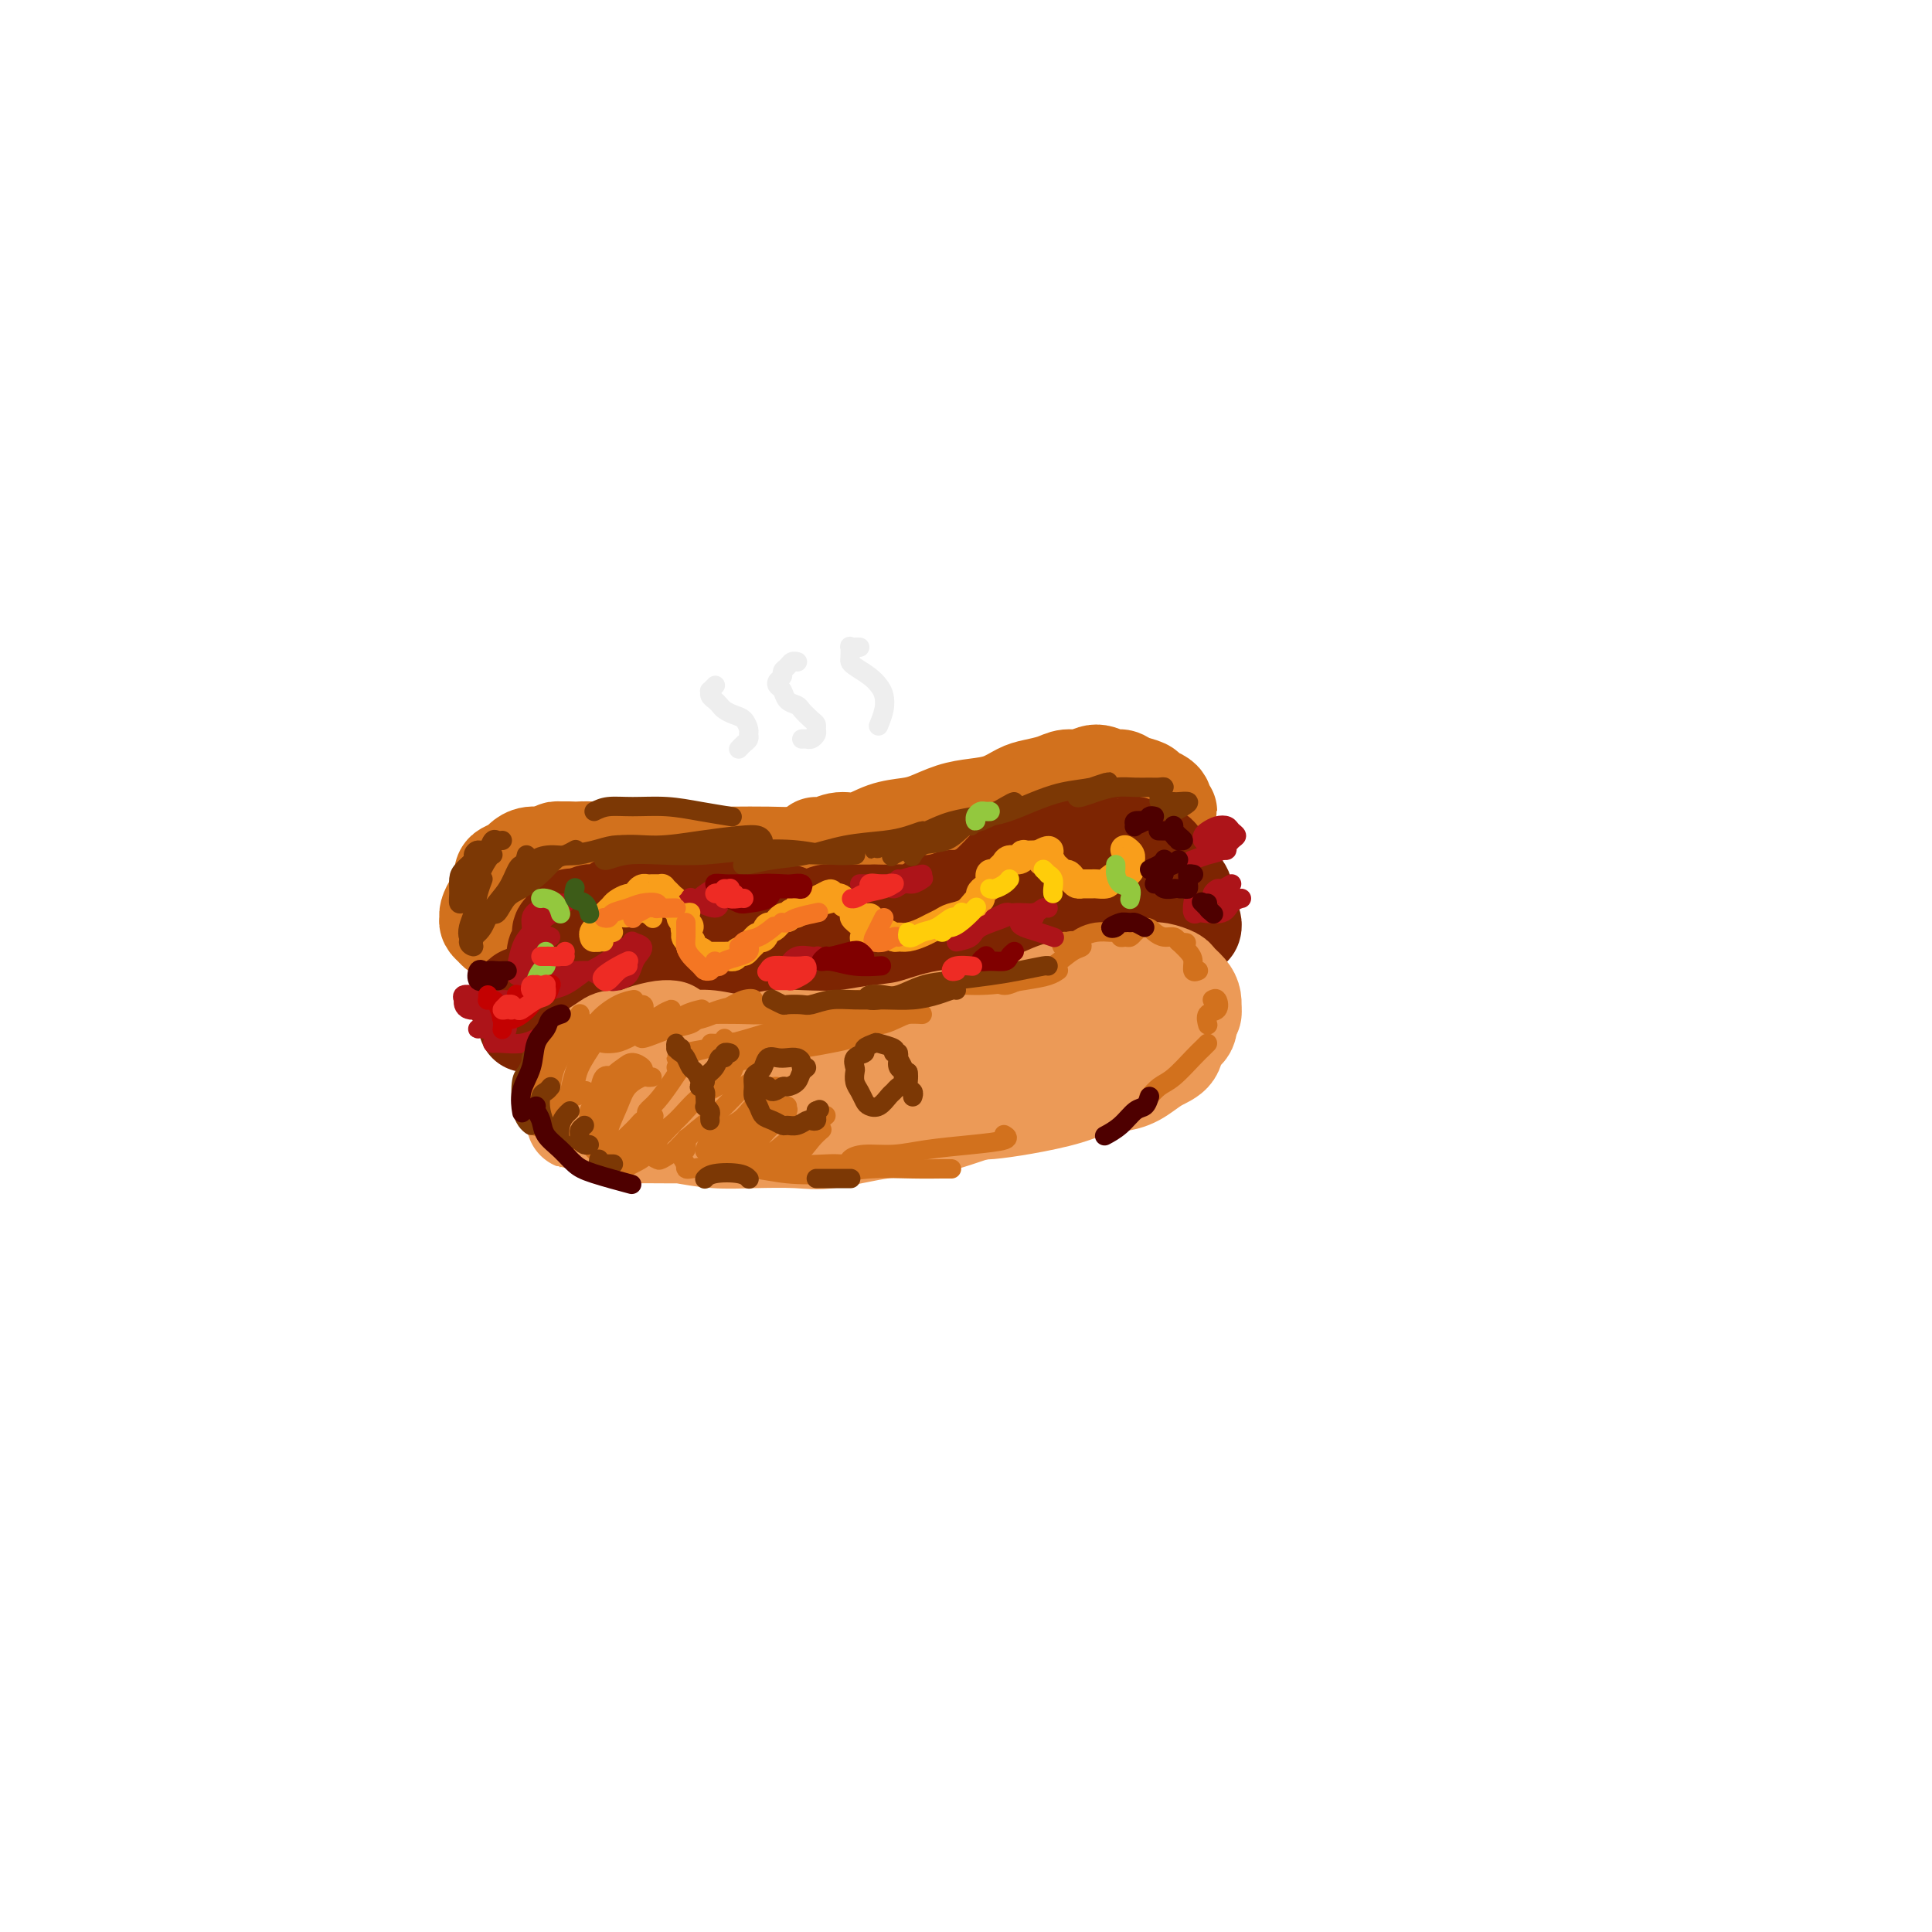 <svg viewBox='0 0 400 400' version='1.1' xmlns='http://www.w3.org/2000/svg' xmlns:xlink='http://www.w3.org/1999/xlink'><g fill='none' stroke='rgb(210,113,29)' stroke-width='20' stroke-linecap='round' stroke-linejoin='round'><path d='M107,181c-0.022,-0.014 -0.045,-0.029 0,0c0.045,0.029 0.157,0.101 0,0c-0.157,-0.101 -0.582,-0.374 -1,0c-0.418,0.374 -0.830,1.395 -1,2c-0.170,0.605 -0.098,0.794 0,1c0.098,0.206 0.222,0.431 0,1c-0.222,0.569 -0.792,1.484 -1,2c-0.208,0.516 -0.056,0.633 0,1c0.056,0.367 0.015,0.985 0,1c-0.015,0.015 -0.004,-0.574 0,-1c0.004,-0.426 0.001,-0.691 0,-1c-0.001,-0.309 -0.001,-0.664 0,-1c0.001,-0.336 0.002,-0.653 0,-1c-0.002,-0.347 -0.008,-0.723 0,-1c0.008,-0.277 0.029,-0.455 0,-1c-0.029,-0.545 -0.108,-1.456 0,-2c0.108,-0.544 0.402,-0.719 1,-1c0.598,-0.281 1.500,-0.668 2,-1c0.500,-0.332 0.597,-0.611 1,-1c0.403,-0.389 1.110,-0.890 2,-1c0.890,-0.110 1.961,0.169 3,0c1.039,-0.169 2.047,-0.788 3,-1c0.953,-0.212 1.853,-0.018 3,0c1.147,0.018 2.542,-0.139 4,0c1.458,0.139 2.978,0.573 4,1c1.022,0.427 1.544,0.846 2,1c0.456,0.154 0.844,0.044 1,0c0.156,-0.044 0.078,-0.022 0,0'/><path d='M122,177c0.229,0.002 0.457,0.004 1,0c0.543,-0.004 1.399,-0.015 3,0c1.601,0.015 3.946,0.057 5,0c1.054,-0.057 0.819,-0.212 2,0c1.181,0.212 3.780,0.790 6,1c2.220,0.210 4.061,0.053 6,0c1.939,-0.053 3.977,-0.000 6,0c2.023,0.000 4.031,-0.052 6,0c1.969,0.052 3.899,0.210 6,0c2.101,-0.210 4.373,-0.787 6,-1c1.627,-0.213 2.608,-0.061 3,0c0.392,0.061 0.196,0.030 0,0'/><path d='M125,178c-0.221,-0.423 -0.443,-0.845 0,-1c0.443,-0.155 1.549,-0.041 2,0c0.451,0.041 0.245,0.011 1,0c0.755,-0.011 2.471,-0.003 4,0c1.529,0.003 2.872,0.001 4,0c1.128,-0.001 2.043,0.001 4,0c1.957,-0.001 4.958,-0.003 7,0c2.042,0.003 3.124,0.012 5,0c1.876,-0.012 4.544,-0.043 7,0c2.456,0.043 4.698,0.162 7,0c2.302,-0.162 4.663,-0.606 7,-1c2.337,-0.394 4.651,-0.740 7,-1c2.349,-0.260 4.732,-0.434 7,-1c2.268,-0.566 4.422,-1.523 6,-2c1.578,-0.477 2.579,-0.475 4,-1c1.421,-0.525 3.263,-1.579 4,-2c0.737,-0.421 0.368,-0.211 0,0'/><path d='M169,175c0.595,0.128 1.191,0.255 2,0c0.809,-0.255 1.832,-0.893 3,-1c1.168,-0.107 2.482,0.319 4,0c1.518,-0.319 3.241,-1.381 5,-2c1.759,-0.619 3.555,-0.795 5,-1c1.445,-0.205 2.540,-0.440 4,-1c1.460,-0.560 3.285,-1.445 5,-2c1.715,-0.555 3.320,-0.778 5,-1c1.680,-0.222 3.436,-0.442 5,-1c1.564,-0.558 2.936,-1.455 4,-2c1.064,-0.545 1.821,-0.739 3,-1c1.179,-0.261 2.781,-0.588 4,-1c1.219,-0.412 2.056,-0.910 3,-1c0.944,-0.090 1.995,0.228 3,0c1.005,-0.228 1.965,-1.000 3,-1c1.035,0.000 2.146,0.774 3,1c0.854,0.226 1.451,-0.094 2,0c0.549,0.094 1.051,0.603 2,1c0.949,0.397 2.344,0.683 3,1c0.656,0.317 0.573,0.664 1,1c0.427,0.336 1.364,0.660 2,1c0.636,0.340 0.970,0.695 1,1c0.030,0.305 -0.243,0.561 0,1c0.243,0.439 1.001,1.060 1,1c-0.001,-0.060 -0.760,-0.801 -1,-1c-0.240,-0.199 0.039,0.142 0,0c-0.039,-0.142 -0.395,-0.769 -1,-1c-0.605,-0.231 -1.459,-0.066 -2,0c-0.541,0.066 -0.771,0.033 -1,0'/><path d='M237,166c-1.187,-0.536 -1.654,-0.876 -2,-1c-0.346,-0.124 -0.571,-0.033 -1,0c-0.429,0.033 -1.062,0.008 -2,0c-0.938,-0.008 -2.179,0.002 -3,0c-0.821,-0.002 -1.220,-0.015 -2,0c-0.780,0.015 -1.941,0.060 -3,0c-1.059,-0.060 -2.016,-0.223 -3,0c-0.984,0.223 -1.995,0.833 -3,1c-1.005,0.167 -2.005,-0.110 -3,0c-0.995,0.110 -1.983,0.607 -3,1c-1.017,0.393 -2.061,0.683 -3,1c-0.939,0.317 -1.774,0.662 -3,1c-1.226,0.338 -2.845,0.668 -4,1c-1.155,0.332 -1.847,0.667 -3,1c-1.153,0.333 -2.767,0.663 -4,1c-1.233,0.337 -2.085,0.682 -3,1c-0.915,0.318 -1.894,0.611 -3,1c-1.106,0.389 -2.340,0.874 -4,1c-1.660,0.126 -3.745,-0.106 -5,0c-1.255,0.106 -1.680,0.550 -3,1c-1.320,0.450 -3.536,0.905 -5,1c-1.464,0.095 -2.175,-0.171 -3,0c-0.825,0.171 -1.762,0.778 -3,1c-1.238,0.222 -2.777,0.060 -4,0c-1.223,-0.060 -2.130,-0.016 -3,0c-0.870,0.016 -1.702,0.004 -3,0c-1.298,-0.004 -3.060,-0.001 -4,0c-0.940,0.001 -1.056,0.000 -2,0c-0.944,-0.000 -2.716,-0.000 -4,0c-1.284,0.000 -2.081,0.000 -3,0c-0.919,-0.000 -1.959,-0.000 -3,0'/><path d='M140,178c-4.547,0.061 -2.914,0.212 -3,0c-0.086,-0.212 -1.892,-0.789 -3,-1c-1.108,-0.211 -1.518,-0.055 -2,0c-0.482,0.055 -1.035,0.011 -2,0c-0.965,-0.011 -2.343,0.011 -3,0c-0.657,-0.011 -0.595,-0.056 -1,0c-0.405,0.056 -1.278,0.211 -2,0c-0.722,-0.211 -1.293,-0.788 -2,-1c-0.707,-0.212 -1.552,-0.058 -2,0c-0.448,0.058 -0.501,0.019 -1,0c-0.499,-0.019 -1.444,-0.019 -2,0c-0.556,0.019 -0.721,0.056 -1,0c-0.279,-0.056 -0.671,-0.207 -1,0c-0.329,0.207 -0.595,0.772 -1,1c-0.405,0.228 -0.949,0.120 -1,0c-0.051,-0.120 0.390,-0.252 0,0c-0.390,0.252 -1.610,0.889 -2,1c-0.390,0.111 0.049,-0.302 0,0c-0.049,0.302 -0.586,1.320 -1,2c-0.414,0.680 -0.703,1.022 -1,1c-0.297,-0.022 -0.600,-0.409 -1,0c-0.400,0.409 -0.895,1.615 -1,2c-0.105,0.385 0.182,-0.050 0,0c-0.182,0.050 -0.832,0.586 -1,1c-0.168,0.414 0.147,0.706 0,1c-0.147,0.294 -0.757,0.589 -1,1c-0.243,0.411 -0.117,0.936 0,1c0.117,0.064 0.227,-0.333 0,0c-0.227,0.333 -0.792,1.397 -1,2c-0.208,0.603 -0.059,0.744 0,1c0.059,0.256 0.030,0.628 0,1'/><path d='M104,191c-1.084,2.177 -0.293,1.120 0,1c0.293,-0.120 0.089,0.696 0,1c-0.089,0.304 -0.061,0.096 0,0c0.061,-0.096 0.156,-0.081 0,0c-0.156,0.081 -0.563,0.229 -1,0c-0.437,-0.229 -0.902,-0.834 -1,-1c-0.098,-0.166 0.173,0.106 0,0c-0.173,-0.106 -0.790,-0.591 -1,-1c-0.210,-0.409 -0.015,-0.743 0,-1c0.015,-0.257 -0.152,-0.438 0,-1c0.152,-0.562 0.622,-1.503 1,-2c0.378,-0.497 0.664,-0.548 1,-1c0.336,-0.452 0.724,-1.306 1,-2c0.276,-0.694 0.441,-1.229 1,-2c0.559,-0.771 1.512,-1.780 2,-2c0.488,-0.220 0.512,0.347 1,0c0.488,-0.347 1.439,-1.610 2,-2c0.561,-0.390 0.731,0.092 1,0c0.269,-0.092 0.636,-0.757 1,-1c0.364,-0.243 0.725,-0.065 1,0c0.275,0.065 0.466,0.017 1,0c0.534,-0.017 1.413,-0.005 2,0c0.587,0.005 0.882,0.001 1,0c0.118,-0.001 0.059,-0.001 0,0'/></g>
<g fill='none' stroke='rgb(125,37,2)' stroke-width='20' stroke-linecap='round' stroke-linejoin='round'><path d='M240,178c-0.023,0.122 -0.047,0.244 0,0c0.047,-0.244 0.163,-0.854 0,-1c-0.163,-0.146 -0.606,0.171 -1,0c-0.394,-0.171 -0.739,-0.829 -1,-1c-0.261,-0.171 -0.437,0.147 -1,0c-0.563,-0.147 -1.513,-0.757 -2,-1c-0.487,-0.243 -0.511,-0.118 -1,0c-0.489,0.118 -1.445,0.228 -2,0c-0.555,-0.228 -0.711,-0.794 -1,-1c-0.289,-0.206 -0.711,-0.051 -1,0c-0.289,0.051 -0.443,-0.000 -1,0c-0.557,0.000 -1.515,0.053 -2,0c-0.485,-0.053 -0.496,-0.210 -1,0c-0.504,0.210 -1.501,0.789 -2,1c-0.499,0.211 -0.500,0.056 -1,0c-0.500,-0.056 -1.499,-0.012 -2,0c-0.501,0.012 -0.504,-0.008 -1,0c-0.496,0.008 -1.484,0.044 -2,0c-0.516,-0.044 -0.561,-0.167 -1,0c-0.439,0.167 -1.272,0.625 -2,1c-0.728,0.375 -1.351,0.668 -2,1c-0.649,0.332 -1.323,0.702 -2,1c-0.677,0.298 -1.357,0.523 -2,1c-0.643,0.477 -1.250,1.205 -2,2c-0.750,0.795 -1.643,1.656 -2,2c-0.357,0.344 -0.179,0.172 0,0'/><path d='M218,177c0.090,0.416 0.180,0.832 0,1c-0.180,0.168 -0.630,0.088 -1,0c-0.370,-0.088 -0.661,-0.183 -1,0c-0.339,0.183 -0.725,0.644 -1,1c-0.275,0.356 -0.440,0.607 -1,1c-0.560,0.393 -1.517,0.929 -2,1c-0.483,0.071 -0.493,-0.322 -1,0c-0.507,0.322 -1.513,1.358 -2,2c-0.487,0.642 -0.457,0.890 -1,1c-0.543,0.110 -1.661,0.081 -2,0c-0.339,-0.081 0.101,-0.214 0,0c-0.101,0.214 -0.743,0.775 -1,1c-0.257,0.225 -0.128,0.112 0,0'/><path d='M209,183c0.095,0.032 0.190,0.064 0,0c-0.190,-0.064 -0.665,-0.223 -1,0c-0.335,0.223 -0.529,0.829 -1,1c-0.471,0.171 -1.217,-0.094 -2,0c-0.783,0.094 -1.602,0.545 -2,1c-0.398,0.455 -0.375,0.914 -1,1c-0.625,0.086 -1.899,-0.201 -3,0c-1.101,0.201 -2.028,0.891 -3,1c-0.972,0.109 -1.990,-0.363 -3,0c-1.010,0.363 -2.012,1.561 -3,2c-0.988,0.439 -1.964,0.118 -3,0c-1.036,-0.118 -2.133,-0.032 -3,0c-0.867,0.032 -1.503,0.008 -2,0c-0.497,-0.008 -0.856,-0.002 -1,0c-0.144,0.002 -0.072,0.001 0,0'/><path d='M218,179c0.128,0.030 0.257,0.061 0,0c-0.257,-0.061 -0.899,-0.213 -1,0c-0.101,0.213 0.338,0.792 0,1c-0.338,0.208 -1.455,0.045 -2,0c-0.545,-0.045 -0.520,0.029 -1,0c-0.480,-0.029 -1.466,-0.163 -2,0c-0.534,0.163 -0.617,0.621 -1,1c-0.383,0.379 -1.065,0.680 -2,1c-0.935,0.320 -2.123,0.659 -3,1c-0.877,0.341 -1.442,0.683 -2,1c-0.558,0.317 -1.108,0.609 -2,1c-0.892,0.391 -2.125,0.879 -3,1c-0.875,0.121 -1.390,-0.126 -2,0c-0.610,0.126 -1.313,0.626 -2,1c-0.687,0.374 -1.357,0.621 -2,1c-0.643,0.379 -1.259,0.890 -2,1c-0.741,0.110 -1.607,-0.182 -2,0c-0.393,0.182 -0.314,0.837 -1,1c-0.686,0.163 -2.138,-0.167 -3,0c-0.862,0.167 -1.134,0.829 -2,1c-0.866,0.171 -2.326,-0.150 -3,0c-0.674,0.150 -0.562,0.772 -1,1c-0.438,0.228 -1.427,0.061 -2,0c-0.573,-0.061 -0.731,-0.016 -1,0c-0.269,0.016 -0.649,0.004 -1,0c-0.351,-0.004 -0.671,-0.001 -1,0c-0.329,0.001 -0.665,0.000 -1,0c-0.335,-0.000 -0.667,-0.000 -1,0c-0.333,0.000 -0.667,0.000 -1,0c-0.333,-0.000 -0.667,-0.000 -1,0c-0.333,0.000 -0.667,0.000 -1,0'/><path d='M169,192c-3.113,0.309 -1.397,0.083 -1,0c0.397,-0.083 -0.526,-0.021 -1,0c-0.474,0.021 -0.498,0.002 -1,0c-0.502,-0.002 -1.481,0.013 -2,0c-0.519,-0.013 -0.577,-0.055 -1,0c-0.423,0.055 -1.213,0.207 -2,0c-0.787,-0.207 -1.573,-0.773 -2,-1c-0.427,-0.227 -0.495,-0.113 -1,0c-0.505,0.113 -1.449,0.226 -2,0c-0.551,-0.226 -0.711,-0.793 -1,-1c-0.289,-0.207 -0.706,-0.056 -1,0c-0.294,0.056 -0.464,0.016 -1,0c-0.536,-0.016 -1.439,-0.008 -2,0c-0.561,0.008 -0.779,0.016 -1,0c-0.221,-0.016 -0.444,-0.057 -1,0c-0.556,0.057 -1.445,0.211 -2,0c-0.555,-0.211 -0.777,-0.789 -1,-1c-0.223,-0.211 -0.446,-0.057 -1,0c-0.554,0.057 -1.439,0.015 -2,0c-0.561,-0.015 -0.798,-0.005 -1,0c-0.202,0.005 -0.370,0.005 -1,0c-0.630,-0.005 -1.724,-0.015 -2,0c-0.276,0.015 0.266,0.057 0,0c-0.266,-0.057 -1.339,-0.211 -2,0c-0.661,0.211 -0.909,0.788 -1,1c-0.091,0.212 -0.026,0.061 0,0c0.026,-0.061 0.013,-0.030 0,0'/><path d='M181,189c-0.446,0.000 -0.892,0.000 -1,0c-0.108,-0.000 0.123,-0.000 0,0c-0.123,0.000 -0.599,0.000 -1,0c-0.401,-0.000 -0.727,-0.001 -1,0c-0.273,0.001 -0.495,0.004 -1,0c-0.505,-0.004 -1.295,-0.015 -2,0c-0.705,0.015 -1.325,0.058 -2,0c-0.675,-0.058 -1.403,-0.215 -2,0c-0.597,0.215 -1.062,0.804 -2,1c-0.938,0.196 -2.349,0.001 -3,0c-0.651,-0.001 -0.540,0.192 -1,0c-0.460,-0.192 -1.489,-0.768 -2,-1c-0.511,-0.232 -0.504,-0.118 -1,0c-0.496,0.118 -1.494,0.242 -2,0c-0.506,-0.242 -0.521,-0.850 -1,-1c-0.479,-0.150 -1.423,0.157 -2,0c-0.577,-0.157 -0.788,-0.778 -1,-1c-0.212,-0.222 -0.427,-0.045 -1,0c-0.573,0.045 -1.505,-0.040 -2,0c-0.495,0.040 -0.551,0.207 -1,0c-0.449,-0.207 -1.289,-0.788 -2,-1c-0.711,-0.212 -1.294,-0.057 -2,0c-0.706,0.057 -1.536,0.015 -2,0c-0.464,-0.015 -0.561,-0.004 -1,0c-0.439,0.004 -1.221,0.001 -2,0c-0.779,-0.001 -1.557,-0.000 -2,0c-0.443,0.000 -0.552,0.000 -1,0c-0.448,-0.000 -1.233,-0.000 -2,0c-0.767,0.000 -1.514,0.000 -2,0c-0.486,-0.000 -0.710,-0.000 -1,0c-0.290,0.000 -0.645,0.000 -1,0'/><path d='M134,186c-7.389,-0.238 -2.361,0.668 -1,1c1.361,0.332 -0.944,0.092 -2,0c-1.056,-0.092 -0.864,-0.035 -1,0c-0.136,0.035 -0.599,0.048 -1,0c-0.401,-0.048 -0.741,-0.158 -1,0c-0.259,0.158 -0.436,0.582 -1,1c-0.564,0.418 -1.513,0.829 -2,1c-0.487,0.171 -0.510,0.101 -1,0c-0.490,-0.101 -1.445,-0.234 -2,0c-0.555,0.234 -0.709,0.836 -1,1c-0.291,0.164 -0.718,-0.108 -1,0c-0.282,0.108 -0.419,0.596 -1,1c-0.581,0.404 -1.606,0.723 -2,1c-0.394,0.277 -0.158,0.512 0,1c0.158,0.488 0.239,1.231 0,2c-0.239,0.769 -0.796,1.565 -1,2c-0.204,0.435 -0.055,0.508 0,1c0.055,0.492 0.015,1.402 0,2c-0.015,0.598 -0.004,0.885 0,1c0.004,0.115 0.002,0.057 0,0'/><path d='M122,190c-0.757,-0.015 -1.513,-0.030 -2,0c-0.487,0.030 -0.704,0.105 -1,0c-0.296,-0.105 -0.672,-0.389 -1,0c-0.328,0.389 -0.610,1.453 -1,2c-0.390,0.547 -0.889,0.578 -1,1c-0.111,0.422 0.166,1.237 0,2c-0.166,0.763 -0.776,1.475 -1,2c-0.224,0.525 -0.064,0.864 0,1c0.064,0.136 0.032,0.068 0,0'/><path d='M109,206c-0.308,-0.113 -0.615,-0.226 -1,0c-0.385,0.226 -0.846,0.793 -1,1c-0.154,0.207 0.001,0.056 0,0c-0.001,-0.056 -0.158,-0.015 0,0c0.158,0.015 0.630,0.004 1,0c0.370,-0.004 0.638,-0.001 1,0c0.362,0.001 0.818,0.000 1,0c0.182,-0.000 0.091,-0.000 0,0'/><path d='M110,211c0.111,0.422 0.222,0.844 0,1c-0.222,0.156 -0.778,0.044 -1,0c-0.222,-0.044 -0.111,-0.022 0,0'/><path d='M240,182c0.023,-0.418 0.047,-0.837 0,-1c-0.047,-0.163 -0.163,-0.071 0,0c0.163,0.071 0.607,0.123 1,0c0.393,-0.123 0.736,-0.419 1,0c0.264,0.419 0.449,1.552 1,2c0.551,0.448 1.468,0.211 2,1c0.532,0.789 0.679,2.603 1,4c0.321,1.397 0.817,2.376 1,3c0.183,0.624 0.052,0.893 0,1c-0.052,0.107 -0.026,0.054 0,0'/><path d='M123,208c0.386,-0.397 0.772,-0.794 1,-1c0.228,-0.206 0.298,-0.219 1,0c0.702,0.219 2.035,0.672 3,1c0.965,0.328 1.562,0.533 3,1c1.438,0.467 3.717,1.197 6,2c2.283,0.803 4.571,1.679 7,2c2.429,0.321 5.000,0.086 7,0c2.000,-0.086 3.429,-0.025 4,0c0.571,0.025 0.286,0.012 0,0'/><path d='M130,201c-0.729,0.449 -1.457,0.898 -2,1c-0.543,0.102 -0.899,-0.142 -1,0c-0.101,0.142 0.054,0.669 1,1c0.946,0.331 2.682,0.467 5,1c2.318,0.533 5.217,1.464 10,2c4.783,0.536 11.450,0.676 14,1c2.550,0.324 0.985,0.830 3,1c2.015,0.170 7.612,0.003 12,0c4.388,-0.003 7.568,0.157 11,0c3.432,-0.157 7.116,-0.630 10,-1c2.884,-0.370 4.969,-0.635 7,-1c2.031,-0.365 4.008,-0.829 5,-1c0.992,-0.171 0.998,-0.049 1,0c0.002,0.049 0.001,0.024 0,0'/><path d='M147,206c-0.858,0.029 -1.715,0.059 -2,0c-0.285,-0.059 0.004,-0.206 1,0c0.996,0.206 2.699,0.764 5,1c2.301,0.236 5.201,0.148 7,0c1.799,-0.148 2.497,-0.356 8,-1c5.503,-0.644 15.812,-1.723 20,-2c4.188,-0.277 2.255,0.250 4,0c1.745,-0.250 7.167,-1.275 12,-2c4.833,-0.725 9.077,-1.150 12,-2c2.923,-0.850 4.525,-2.126 7,-3c2.475,-0.874 5.822,-1.344 8,-2c2.178,-0.656 3.187,-1.496 4,-2c0.813,-0.504 1.429,-0.672 2,-1c0.571,-0.328 1.095,-0.817 1,-1c-0.095,-0.183 -0.811,-0.060 -1,0c-0.189,0.060 0.147,0.058 0,0c-0.147,-0.058 -0.778,-0.171 -1,0c-0.222,0.171 -0.035,0.627 0,1c0.035,0.373 -0.081,0.664 0,1c0.081,0.336 0.361,0.717 0,1c-0.361,0.283 -1.363,0.466 -2,1c-0.637,0.534 -0.911,1.417 -1,2c-0.089,0.583 0.006,0.865 0,1c-0.006,0.135 -0.115,0.124 0,0c0.115,-0.124 0.452,-0.360 1,-1c0.548,-0.640 1.307,-1.685 2,-2c0.693,-0.315 1.320,0.101 2,0c0.680,-0.101 1.414,-0.720 2,-1c0.586,-0.280 1.025,-0.223 1,0c-0.025,0.223 -0.512,0.611 -1,1'/><path d='M238,195c0.962,0.010 -0.133,1.535 -1,2c-0.867,0.465 -1.508,-0.131 -2,0c-0.492,0.131 -0.837,0.988 -1,1c-0.163,0.012 -0.144,-0.820 0,-1c0.144,-0.180 0.414,0.294 1,0c0.586,-0.294 1.490,-1.354 2,-2c0.510,-0.646 0.628,-0.877 1,-1c0.372,-0.123 1.000,-0.139 1,0c0.000,0.139 -0.628,0.435 -1,1c-0.372,0.565 -0.490,1.401 -1,2c-0.510,0.599 -1.413,0.960 -2,1c-0.587,0.040 -0.858,-0.242 -1,0c-0.142,0.242 -0.153,1.007 0,1c0.153,-0.007 0.472,-0.787 1,-1c0.528,-0.213 1.266,0.139 2,0c0.734,-0.139 1.465,-0.769 2,-1c0.535,-0.231 0.875,-0.062 1,0c0.125,0.062 0.034,0.017 0,0c-0.034,-0.017 -0.010,-0.005 0,0c0.010,0.005 0.005,0.002 0,0'/></g>
<g fill='none' stroke='rgb(236,154,87)' stroke-width='20' stroke-linecap='round' stroke-linejoin='round'><path d='M119,226c0.000,0.364 0.000,0.728 0,1c-0.000,0.272 -0.000,0.452 0,1c0.000,0.548 0.001,1.464 0,2c-0.001,0.536 -0.004,0.690 0,1c0.004,0.310 0.016,0.774 0,1c-0.016,0.226 -0.060,0.212 0,0c0.060,-0.212 0.226,-0.624 0,-1c-0.226,-0.376 -0.842,-0.716 -1,-1c-0.158,-0.284 0.143,-0.513 0,-1c-0.143,-0.487 -0.729,-1.233 -1,-2c-0.271,-0.767 -0.225,-1.556 0,-2c0.225,-0.444 0.631,-0.542 1,-1c0.369,-0.458 0.703,-1.275 1,-2c0.297,-0.725 0.558,-1.356 1,-2c0.442,-0.644 1.065,-1.300 2,-2c0.935,-0.700 2.183,-1.445 3,-2c0.817,-0.555 1.203,-0.919 2,-1c0.797,-0.081 2.004,0.122 3,0c0.996,-0.122 1.783,-0.569 3,-1c1.217,-0.431 2.866,-0.847 4,-1c1.134,-0.153 1.753,-0.044 2,0c0.247,0.044 0.124,0.022 0,0'/><path d='M126,220c-0.079,-0.334 -0.157,-0.668 0,-1c0.157,-0.332 0.551,-0.663 1,-1c0.449,-0.337 0.954,-0.680 2,-1c1.046,-0.320 2.634,-0.618 4,-1c1.366,-0.382 2.510,-0.849 4,-1c1.490,-0.151 3.328,0.012 5,0c1.672,-0.012 3.180,-0.199 5,0c1.820,0.199 3.953,0.785 6,1c2.047,0.215 4.010,0.057 6,0c1.990,-0.057 4.008,-0.015 6,0c1.992,0.015 3.959,0.004 6,0c2.041,-0.004 4.154,-0.001 5,0c0.846,0.001 0.423,0.001 0,0'/><path d='M146,216c0.046,0.001 0.091,0.001 0,0c-0.091,-0.001 -0.319,-0.004 0,0c0.319,0.004 1.184,0.015 2,0c0.816,-0.015 1.585,-0.056 3,0c1.415,0.056 3.478,0.208 5,0c1.522,-0.208 2.502,-0.776 4,-1c1.498,-0.224 3.515,-0.106 6,0c2.485,0.106 5.439,0.198 8,0c2.561,-0.198 4.729,-0.687 7,-1c2.271,-0.313 4.644,-0.450 7,-1c2.356,-0.550 4.695,-1.513 7,-2c2.305,-0.487 4.578,-0.498 7,-1c2.422,-0.502 4.995,-1.497 7,-2c2.005,-0.503 3.443,-0.516 5,-1c1.557,-0.484 3.233,-1.440 5,-2c1.767,-0.560 3.625,-0.724 5,-1c1.375,-0.276 2.266,-0.662 3,-1c0.734,-0.338 1.310,-0.626 2,-1c0.690,-0.374 1.493,-0.832 2,-1c0.507,-0.168 0.717,-0.045 1,0c0.283,0.045 0.639,0.012 1,0c0.361,-0.012 0.728,-0.004 1,0c0.272,0.004 0.448,0.004 1,0c0.552,-0.004 1.481,-0.013 2,0c0.519,0.013 0.629,0.048 1,0c0.371,-0.048 1.003,-0.179 2,0c0.997,0.179 2.358,0.667 3,1c0.642,0.333 0.564,0.512 1,1c0.436,0.488 1.387,1.285 2,2c0.613,0.715 0.890,1.347 1,2c0.110,0.653 0.055,1.326 0,2'/><path d='M247,209c0.400,1.311 -0.600,1.089 -1,1c-0.400,-0.089 -0.200,-0.044 0,0'/><path d='M246,208c0.015,0.390 0.031,0.780 0,1c-0.031,0.220 -0.108,0.272 0,1c0.108,0.728 0.402,2.134 0,3c-0.402,0.866 -1.501,1.192 -2,2c-0.499,0.808 -0.397,2.100 -1,3c-0.603,0.900 -1.910,1.410 -3,2c-1.090,0.590 -1.962,1.261 -3,2c-1.038,0.739 -2.242,1.547 -4,2c-1.758,0.453 -4.068,0.552 -6,1c-1.932,0.448 -3.484,1.244 -6,2c-2.516,0.756 -5.994,1.471 -9,2c-3.006,0.529 -5.540,0.873 -7,1c-1.460,0.127 -1.846,0.036 -2,0c-0.154,-0.036 -0.077,-0.018 0,0'/><path d='M212,225c-0.846,0.253 -1.692,0.505 -3,1c-1.308,0.495 -3.078,1.232 -5,2c-1.922,0.768 -3.994,1.569 -6,2c-2.006,0.431 -3.944,0.494 -6,1c-2.056,0.506 -4.229,1.456 -7,2c-2.771,0.544 -6.139,0.682 -9,1c-2.861,0.318 -5.214,0.817 -8,1c-2.786,0.183 -6.006,0.049 -9,0c-2.994,-0.049 -5.761,-0.012 -8,0c-2.239,0.012 -3.948,0.001 -6,0c-2.052,-0.001 -4.445,0.010 -7,0c-2.555,-0.010 -5.271,-0.041 -7,0c-1.729,0.041 -2.472,0.155 -3,0c-0.528,-0.155 -0.840,-0.578 -1,-1c-0.160,-0.422 -0.168,-0.842 0,-1c0.168,-0.158 0.514,-0.054 1,0c0.486,0.054 1.114,0.057 2,0c0.886,-0.057 2.032,-0.173 3,0c0.968,0.173 1.759,0.634 3,1c1.241,0.366 2.931,0.636 5,1c2.069,0.364 4.518,0.822 7,1c2.482,0.178 4.998,0.075 8,0c3.002,-0.075 6.488,-0.121 9,0c2.512,0.121 4.048,0.409 7,0c2.952,-0.409 7.320,-1.517 11,-2c3.680,-0.483 6.672,-0.342 10,-1c3.328,-0.658 6.991,-2.116 10,-3c3.009,-0.884 5.363,-1.196 8,-2c2.637,-0.804 5.556,-2.101 8,-3c2.444,-0.899 4.413,-1.400 6,-2c1.587,-0.600 2.794,-1.300 4,-2'/><path d='M229,221c9.277,-2.769 3.968,-2.191 2,-2c-1.968,0.191 -0.595,-0.004 0,0c0.595,0.004 0.411,0.207 0,0c-0.411,-0.207 -1.049,-0.825 -1,-1c0.049,-0.175 0.783,0.093 1,0c0.217,-0.093 -0.085,-0.547 0,-1c0.085,-0.453 0.555,-0.906 1,-1c0.445,-0.094 0.865,0.171 1,0c0.135,-0.171 -0.015,-0.778 0,-1c0.015,-0.222 0.196,-0.060 0,0c-0.196,0.060 -0.770,0.017 -1,0c-0.230,-0.017 -0.115,-0.009 0,0'/></g>
<g fill='none' stroke='rgb(249,158,27)' stroke-width='6' stroke-linecap='round' stroke-linejoin='round'><path d='M123,194c0.032,0.089 0.064,0.179 0,0c-0.064,-0.179 -0.225,-0.625 0,-1c0.225,-0.375 0.834,-0.678 1,-1c0.166,-0.322 -0.111,-0.663 0,-1c0.111,-0.337 0.611,-0.669 1,-1c0.389,-0.331 0.668,-0.662 1,-1c0.332,-0.338 0.719,-0.682 1,-1c0.281,-0.318 0.456,-0.611 1,-1c0.544,-0.389 1.455,-0.875 2,-1c0.545,-0.125 0.723,0.110 1,0c0.277,-0.110 0.651,-0.565 1,-1c0.349,-0.435 0.672,-0.848 1,-1c0.328,-0.152 0.662,-0.041 1,0c0.338,0.041 0.682,0.014 1,0c0.318,-0.014 0.611,-0.014 1,0c0.389,0.014 0.874,0.041 1,0c0.126,-0.041 -0.106,-0.152 0,0c0.106,0.152 0.549,0.565 1,1c0.451,0.435 0.909,0.890 1,1c0.091,0.110 -0.187,-0.125 0,0c0.187,0.125 0.837,0.611 1,1c0.163,0.389 -0.163,0.682 0,1c0.163,0.318 0.813,0.663 1,1c0.187,0.337 -0.089,0.668 0,1c0.089,0.332 0.545,0.666 1,1'/><path d='M142,191c1.388,1.260 0.358,0.911 0,1c-0.358,0.089 -0.044,0.615 0,1c0.044,0.385 -0.181,0.629 0,1c0.181,0.371 0.769,0.869 1,1c0.231,0.131 0.104,-0.105 0,0c-0.104,0.105 -0.186,0.550 0,1c0.186,0.450 0.642,0.905 1,1c0.358,0.095 0.620,-0.171 1,0c0.380,0.171 0.879,0.778 1,1c0.121,0.222 -0.136,0.059 0,0c0.136,-0.059 0.666,-0.015 1,0c0.334,0.015 0.471,-0.000 1,0c0.529,0.000 1.451,0.015 2,0c0.549,-0.015 0.724,-0.060 1,0c0.276,0.060 0.651,0.224 1,0c0.349,-0.224 0.671,-0.835 1,-1c0.329,-0.165 0.665,0.116 1,0c0.335,-0.116 0.667,-0.628 1,-1c0.333,-0.372 0.665,-0.605 1,-1c0.335,-0.395 0.671,-0.951 1,-1c0.329,-0.049 0.652,0.408 1,0c0.348,-0.408 0.723,-1.683 1,-2c0.277,-0.317 0.456,0.323 1,0c0.544,-0.323 1.454,-1.611 2,-2c0.546,-0.389 0.729,0.120 1,0c0.271,-0.120 0.632,-0.869 1,-1c0.368,-0.131 0.745,0.354 1,0c0.255,-0.354 0.388,-1.549 1,-2c0.612,-0.451 1.703,-0.160 2,0c0.297,0.160 -0.201,0.189 0,0c0.201,-0.189 1.100,-0.594 2,-1'/><path d='M170,186c3.289,-1.861 1.511,-0.515 1,0c-0.511,0.515 0.246,0.197 1,0c0.754,-0.197 1.507,-0.275 2,0c0.493,0.275 0.728,0.902 1,1c0.272,0.098 0.581,-0.334 1,0c0.419,0.334 0.949,1.435 1,2c0.051,0.565 -0.378,0.595 0,1c0.378,0.405 1.563,1.186 2,2c0.437,0.814 0.125,1.661 0,2c-0.125,0.339 -0.062,0.169 0,0'/><path d='M180,190c0.023,0.301 0.047,0.601 0,1c-0.047,0.399 -0.163,0.895 0,1c0.163,0.105 0.606,-0.182 1,0c0.394,0.182 0.737,0.834 1,1c0.263,0.166 0.444,-0.155 1,0c0.556,0.155 1.486,0.785 2,1c0.514,0.215 0.613,0.016 1,0c0.387,-0.016 1.061,0.150 2,0c0.939,-0.150 2.142,-0.617 3,-1c0.858,-0.383 1.371,-0.684 2,-1c0.629,-0.316 1.374,-0.648 2,-1c0.626,-0.352 1.134,-0.724 2,-1c0.866,-0.276 2.091,-0.455 3,-1c0.909,-0.545 1.501,-1.454 2,-2c0.499,-0.546 0.903,-0.728 1,-1c0.097,-0.272 -0.115,-0.632 0,-1c0.115,-0.368 0.555,-0.743 1,-1c0.445,-0.257 0.893,-0.397 1,-1c0.107,-0.603 -0.127,-1.668 0,-2c0.127,-0.332 0.615,0.070 1,0c0.385,-0.070 0.668,-0.611 1,-1c0.332,-0.389 0.714,-0.626 1,-1c0.286,-0.374 0.477,-0.885 1,-1c0.523,-0.115 1.379,0.165 2,0c0.621,-0.165 1.006,-0.776 1,-1c-0.006,-0.224 -0.404,-0.060 0,0c0.404,0.060 1.609,0.016 2,0c0.391,-0.016 -0.031,-0.005 0,0c0.031,0.005 0.516,0.002 1,0'/><path d='M215,177c3.891,-2.236 1.620,0.175 1,1c-0.620,0.825 0.411,0.063 1,0c0.589,-0.063 0.735,0.574 1,1c0.265,0.426 0.648,0.640 1,1c0.352,0.360 0.673,0.867 1,1c0.327,0.133 0.660,-0.108 1,0c0.340,0.108 0.687,0.565 1,1c0.313,0.435 0.594,0.848 1,1c0.406,0.152 0.939,0.041 1,0c0.061,-0.041 -0.350,-0.014 0,0c0.350,0.014 1.459,0.014 2,0c0.541,-0.014 0.512,-0.041 1,0c0.488,0.041 1.494,0.152 2,0c0.506,-0.152 0.514,-0.565 1,-1c0.486,-0.435 1.451,-0.891 2,-1c0.549,-0.109 0.683,0.129 1,0c0.317,-0.129 0.818,-0.626 1,-1c0.182,-0.374 0.045,-0.626 0,-1c-0.045,-0.374 0.002,-0.871 0,-1c-0.002,-0.129 -0.052,0.110 0,0c0.052,-0.110 0.206,-0.568 0,-1c-0.206,-0.432 -0.773,-0.838 -1,-1c-0.227,-0.162 -0.113,-0.081 0,0'/></g>
<g fill='none' stroke='rgb(124,56,5)' stroke-width='4' stroke-linecap='round' stroke-linejoin='round'><path d='M104,174c-0.333,0.051 -0.666,0.103 -1,0c-0.334,-0.103 -0.668,-0.359 -1,0c-0.332,0.359 -0.663,1.333 -1,2c-0.337,0.667 -0.679,1.027 -1,2c-0.321,0.973 -0.622,2.560 -1,4c-0.378,1.440 -0.832,2.734 -1,4c-0.168,1.266 -0.048,2.505 0,3c0.048,0.495 0.024,0.248 0,0'/><path d='M102,177c-0.016,0.006 -0.033,0.012 0,0c0.033,-0.012 0.115,-0.044 0,0c-0.115,0.044 -0.428,0.162 -1,1c-0.572,0.838 -1.403,2.397 -2,4c-0.597,1.603 -0.959,3.251 -1,5c-0.041,1.749 0.241,3.598 0,5c-0.241,1.402 -1.003,2.358 -1,3c0.003,0.642 0.772,0.970 1,1c0.228,0.030 -0.083,-0.239 0,-1c0.083,-0.761 0.561,-2.012 1,-3c0.439,-0.988 0.840,-1.711 1,-2c0.160,-0.289 0.080,-0.145 0,0'/><path d='M101,177c-0.718,-0.519 -1.436,-1.038 -2,-1c-0.564,0.038 -0.974,0.632 -1,1c-0.026,0.368 0.332,0.509 0,1c-0.332,0.491 -1.354,1.333 -2,2c-0.646,0.667 -0.915,1.159 -1,2c-0.085,0.841 0.016,2.029 0,3c-0.016,0.971 -0.149,1.724 0,2c0.149,0.276 0.578,0.074 1,0c0.422,-0.074 0.835,-0.021 1,0c0.165,0.021 0.083,0.011 0,0'/><path d='M100,182c-0.339,0.890 -0.677,1.781 -1,3c-0.323,1.219 -0.630,2.767 -1,4c-0.370,1.233 -0.802,2.150 -1,3c-0.198,0.850 -0.163,1.632 0,2c0.163,0.368 0.453,0.323 1,0c0.547,-0.323 1.352,-0.924 2,-2c0.648,-1.076 1.141,-2.628 2,-4c0.859,-1.372 2.086,-2.564 3,-4c0.914,-1.436 1.515,-3.117 2,-4c0.485,-0.883 0.853,-0.966 1,-1c0.147,-0.034 0.074,-0.017 0,0'/><path d='M109,177c-0.256,1.018 -0.512,2.036 -1,3c-0.488,0.964 -1.208,1.875 -2,3c-0.792,1.125 -1.655,2.464 -2,3c-0.345,0.536 -0.173,0.268 0,0'/><path d='M102,189c-0.070,-0.080 -0.140,-0.159 0,0c0.140,0.159 0.488,0.558 1,0c0.512,-0.558 1.186,-2.071 2,-3c0.814,-0.929 1.767,-1.272 3,-2c1.233,-0.728 2.748,-1.842 4,-3c1.252,-1.158 2.243,-2.362 3,-3c0.757,-0.638 1.281,-0.710 2,-1c0.719,-0.290 1.634,-0.797 2,-1c0.366,-0.203 0.183,-0.101 0,0'/><path d='M107,181c-0.280,0.203 -0.561,0.405 0,0c0.561,-0.405 1.962,-1.419 3,-2c1.038,-0.581 1.711,-0.730 3,-1c1.289,-0.270 3.193,-0.661 5,-1c1.807,-0.339 3.515,-0.627 5,-1c1.485,-0.373 2.746,-0.831 4,-1c1.254,-0.169 2.501,-0.048 3,0c0.499,0.048 0.249,0.024 0,0'/><path d='M113,179c-1.055,-0.293 -2.110,-0.585 -2,-1c0.110,-0.415 1.383,-0.951 3,-1c1.617,-0.049 3.576,0.390 6,0c2.424,-0.390 5.311,-1.608 8,-2c2.689,-0.392 5.179,0.042 8,0c2.821,-0.042 5.971,-0.561 9,-1c3.029,-0.439 5.936,-0.798 8,-1c2.064,-0.202 3.287,-0.247 4,0c0.713,0.247 0.918,0.785 1,1c0.082,0.215 0.041,0.108 0,0'/><path d='M125,178c0.126,0.111 0.253,0.222 1,0c0.747,-0.222 2.116,-0.779 4,-1c1.884,-0.221 4.284,-0.108 7,0c2.716,0.108 5.749,0.211 9,0c3.251,-0.211 6.720,-0.736 10,-1c3.280,-0.264 6.371,-0.267 9,0c2.629,0.267 4.796,0.803 7,1c2.204,0.197 4.446,0.056 5,0c0.554,-0.056 -0.581,-0.025 -2,0c-1.419,0.025 -3.122,0.046 -5,0c-1.878,-0.046 -3.929,-0.159 -6,0c-2.071,0.159 -4.160,0.591 -6,1c-1.840,0.409 -3.430,0.797 -4,1c-0.570,0.203 -0.120,0.223 1,0c1.120,-0.223 2.911,-0.689 5,-1c2.089,-0.311 4.478,-0.466 7,-1c2.522,-0.534 5.178,-1.447 8,-2c2.822,-0.553 5.809,-0.748 8,-1c2.191,-0.252 3.587,-0.562 5,-1c1.413,-0.438 2.843,-1.002 3,-1c0.157,0.002 -0.958,0.572 -2,1c-1.042,0.428 -2.009,0.715 -3,1c-0.991,0.285 -2.005,0.568 -3,1c-0.995,0.432 -1.969,1.013 -2,1c-0.031,-0.013 0.882,-0.620 2,-1c1.118,-0.380 2.440,-0.533 4,-1c1.560,-0.467 3.356,-1.249 5,-2c1.644,-0.751 3.135,-1.471 5,-2c1.865,-0.529 4.104,-0.865 5,-1c0.896,-0.135 0.448,-0.067 0,0'/><path d='M202,169c7.143,-1.114 0.999,1.101 -2,2c-2.999,0.899 -2.853,0.482 -4,1c-1.147,0.518 -3.588,1.970 -5,3c-1.412,1.030 -1.796,1.639 -2,2c-0.204,0.361 -0.229,0.475 0,0c0.229,-0.475 0.713,-1.539 2,-2c1.287,-0.461 3.376,-0.319 5,-1c1.624,-0.681 2.783,-2.183 4,-3c1.217,-0.817 2.490,-0.948 3,-1c0.510,-0.052 0.255,-0.026 0,0'/><path d='M201,171c-0.400,-0.181 -0.799,-0.362 -2,0c-1.201,0.362 -3.203,1.267 -5,2c-1.797,0.733 -3.389,1.295 -5,2c-1.611,0.705 -3.241,1.552 -4,2c-0.759,0.448 -0.647,0.496 0,0c0.647,-0.496 1.829,-1.537 3,-2c1.171,-0.463 2.333,-0.349 4,-1c1.667,-0.651 3.841,-2.066 6,-3c2.159,-0.934 4.305,-1.389 6,-2c1.695,-0.611 2.939,-1.380 4,-2c1.061,-0.620 1.940,-1.090 2,-1c0.060,0.090 -0.697,0.740 -1,1c-0.303,0.260 -0.151,0.130 0,0'/><path d='M207,168c-0.093,-0.115 -0.185,-0.229 -1,0c-0.815,0.229 -2.351,0.802 -3,1c-0.649,0.198 -0.409,0.022 0,0c0.409,-0.022 0.987,0.111 2,0c1.013,-0.111 2.460,-0.464 4,-1c1.540,-0.536 3.172,-1.255 5,-2c1.828,-0.745 3.853,-1.517 6,-2c2.147,-0.483 4.415,-0.677 6,-1c1.585,-0.323 2.487,-0.777 3,-1c0.513,-0.223 0.636,-0.217 0,0c-0.636,0.217 -2.033,0.644 -3,1c-0.967,0.356 -1.505,0.642 -2,1c-0.495,0.358 -0.947,0.790 -1,1c-0.053,0.210 0.293,0.200 1,0c0.707,-0.200 1.775,-0.589 3,-1c1.225,-0.411 2.606,-0.843 4,-1c1.394,-0.157 2.800,-0.039 4,0c1.200,0.039 2.192,-0.001 3,0c0.808,0.001 1.431,0.042 2,0c0.569,-0.042 1.082,-0.169 1,0c-0.082,0.169 -0.761,0.634 -1,1c-0.239,0.366 -0.038,0.634 0,1c0.038,0.366 -0.087,0.829 0,1c0.087,0.171 0.385,0.048 1,0c0.615,-0.048 1.545,-0.023 2,0c0.455,0.023 0.433,0.045 1,0c0.567,-0.045 1.721,-0.156 2,0c0.279,0.156 -0.317,0.578 -1,1c-0.683,0.422 -1.453,0.844 -2,1c-0.547,0.156 -0.871,0.044 -1,0c-0.129,-0.044 -0.065,-0.022 0,0'/><path d='M123,168c0.870,-0.429 1.740,-0.857 3,-1c1.260,-0.143 2.909,0.000 5,0c2.091,-0.000 4.622,-0.144 7,0c2.378,0.144 4.602,0.577 7,1c2.398,0.423 4.971,0.835 6,1c1.029,0.165 0.515,0.082 0,0'/></g>
<g fill='none' stroke='rgb(210,113,29)' stroke-width='4' stroke-linecap='round' stroke-linejoin='round'><path d='M120,210c0.055,-0.101 0.111,-0.201 0,0c-0.111,0.201 -0.387,0.705 -1,1c-0.613,0.295 -1.562,0.382 -2,1c-0.438,0.618 -0.366,1.767 -1,3c-0.634,1.233 -1.974,2.551 -3,4c-1.026,1.449 -1.739,3.027 -2,5c-0.261,1.973 -0.070,4.339 0,6c0.070,1.661 0.020,2.617 0,3c-0.020,0.383 -0.010,0.191 0,0'/><path d='M122,212c0.293,-0.017 0.587,-0.034 0,0c-0.587,0.034 -2.053,0.118 -3,1c-0.947,0.882 -1.374,2.562 -2,4c-0.626,1.438 -1.449,2.634 -2,4c-0.551,1.366 -0.828,2.902 -1,5c-0.172,2.098 -0.239,4.757 0,6c0.239,1.243 0.782,1.069 1,1c0.218,-0.069 0.109,-0.035 0,0'/><path d='M125,214c-0.979,0.385 -1.957,0.769 -3,2c-1.043,1.231 -2.150,3.308 -3,6c-0.850,2.692 -1.444,6.000 -2,8c-0.556,2.000 -1.073,2.692 -1,4c0.073,1.308 0.735,3.231 1,4c0.265,0.769 0.132,0.385 0,0'/><path d='M128,212c-0.770,0.480 -1.540,0.961 -2,1c-0.460,0.039 -0.608,-0.363 -1,0c-0.392,0.363 -1.026,1.491 -2,3c-0.974,1.509 -2.289,3.399 -3,5c-0.711,1.601 -0.820,2.914 -1,4c-0.180,1.086 -0.433,1.946 0,2c0.433,0.054 1.552,-0.699 2,-1c0.448,-0.301 0.224,-0.151 0,0'/><path d='M131,207c0.231,-0.042 0.461,-0.085 0,0c-0.461,0.085 -1.614,0.296 -3,1c-1.386,0.704 -3.004,1.899 -4,3c-0.996,1.101 -1.368,2.108 -2,3c-0.632,0.892 -1.524,1.668 -2,2c-0.476,0.332 -0.537,0.220 0,0c0.537,-0.220 1.672,-0.547 3,-1c1.328,-0.453 2.850,-1.032 4,-2c1.150,-0.968 1.928,-2.323 3,-3c1.072,-0.677 2.436,-0.674 3,-1c0.564,-0.326 0.326,-0.981 0,-1c-0.326,-0.019 -0.740,0.597 -1,1c-0.260,0.403 -0.365,0.592 -1,1c-0.635,0.408 -1.799,1.036 -3,2c-1.201,0.964 -2.438,2.263 -3,3c-0.562,0.737 -0.450,0.913 0,1c0.450,0.087 1.238,0.086 2,0c0.762,-0.086 1.498,-0.258 3,-1c1.502,-0.742 3.771,-2.053 5,-3c1.229,-0.947 1.419,-1.530 2,-2c0.581,-0.470 1.554,-0.827 2,-1c0.446,-0.173 0.366,-0.161 0,0c-0.366,0.161 -1.017,0.471 -2,1c-0.983,0.529 -2.298,1.277 -3,2c-0.702,0.723 -0.791,1.420 -1,2c-0.209,0.580 -0.539,1.041 0,1c0.539,-0.041 1.948,-0.586 3,-1c1.052,-0.414 1.746,-0.699 3,-1c1.254,-0.301 3.068,-0.620 4,-1c0.932,-0.380 0.980,-0.823 1,-1c0.020,-0.177 0.010,-0.089 0,0'/><path d='M145,209c0.264,-0.060 0.528,-0.120 0,0c-0.528,0.120 -1.847,0.421 -3,1c-1.153,0.579 -2.140,1.435 -3,2c-0.860,0.565 -1.592,0.839 -2,1c-0.408,0.161 -0.493,0.207 0,0c0.493,-0.207 1.564,-0.669 3,-1c1.436,-0.331 3.239,-0.530 5,-1c1.761,-0.470 3.482,-1.209 5,-2c1.518,-0.791 2.832,-1.634 4,-2c1.168,-0.366 2.189,-0.256 2,0c-0.189,0.256 -1.589,0.657 -3,1c-1.411,0.343 -2.834,0.628 -4,1c-1.166,0.372 -2.074,0.832 -3,1c-0.926,0.168 -1.870,0.046 -2,0c-0.130,-0.046 0.555,-0.015 1,0c0.445,0.015 0.650,0.015 2,0c1.350,-0.015 3.847,-0.046 6,0c2.153,0.046 3.964,0.170 6,0c2.036,-0.170 4.297,-0.634 7,-1c2.703,-0.366 5.848,-0.634 9,-1c3.152,-0.366 6.310,-0.829 8,-1c1.690,-0.171 1.911,-0.049 2,0c0.089,0.049 0.044,0.024 0,0'/><path d='M164,210c-1.459,0.112 -2.919,0.223 -4,0c-1.081,-0.223 -1.784,-0.781 -2,-1c-0.216,-0.219 0.053,-0.099 1,0c0.947,0.099 2.571,0.176 4,0c1.429,-0.176 2.664,-0.607 5,-1c2.336,-0.393 5.772,-0.749 9,-1c3.228,-0.251 6.247,-0.396 9,-1c2.753,-0.604 5.239,-1.668 8,-2c2.761,-0.332 5.798,0.069 9,0c3.202,-0.069 6.570,-0.606 9,-1c2.430,-0.394 3.924,-0.645 5,-1c1.076,-0.355 1.736,-0.816 2,-1c0.264,-0.184 0.132,-0.092 0,0'/><path d='M212,201c-0.426,0.324 -0.852,0.649 -2,1c-1.148,0.351 -3.020,0.730 -5,1c-1.980,0.270 -4.070,0.432 -6,1c-1.930,0.568 -3.700,1.542 -6,2c-2.300,0.458 -5.129,0.400 -8,1c-2.871,0.600 -5.784,1.859 -9,3c-3.216,1.141 -6.736,2.163 -10,3c-3.264,0.837 -6.272,1.489 -9,2c-2.728,0.511 -5.176,0.883 -7,1c-1.824,0.117 -3.025,-0.020 -3,0c0.025,0.020 1.276,0.198 2,0c0.724,-0.198 0.921,-0.771 1,-1c0.079,-0.229 0.039,-0.115 0,0'/><path d='M173,209c-0.257,0.230 -0.514,0.461 1,0c1.514,-0.461 4.800,-1.613 7,-2c2.200,-0.387 3.314,-0.008 4,0c0.686,0.008 0.945,-0.356 0,0c-0.945,0.356 -3.095,1.433 -5,2c-1.905,0.567 -3.567,0.624 -6,1c-2.433,0.376 -5.638,1.072 -9,2c-3.362,0.928 -6.883,2.089 -10,3c-3.117,0.911 -5.831,1.572 -8,2c-2.169,0.428 -3.792,0.624 -5,1c-1.208,0.376 -1.999,0.931 -2,1c-0.001,0.069 0.790,-0.349 3,-1c2.210,-0.651 5.839,-1.536 8,-2c2.161,-0.464 2.853,-0.506 5,-1c2.147,-0.494 5.748,-1.438 9,-2c3.252,-0.562 6.156,-0.741 9,-1c2.844,-0.259 5.627,-0.598 8,-1c2.373,-0.402 4.335,-0.867 6,-1c1.665,-0.133 3.034,0.065 3,0c-0.034,-0.065 -1.472,-0.394 -3,0c-1.528,0.394 -3.148,1.511 -5,2c-1.852,0.489 -3.937,0.351 -7,1c-3.063,0.649 -7.102,2.084 -10,3c-2.898,0.916 -4.653,1.314 -7,2c-2.347,0.686 -5.286,1.660 -7,2c-1.714,0.340 -2.204,0.046 -2,0c0.204,-0.046 1.102,0.156 2,0c0.898,-0.156 1.798,-0.671 4,-1c2.202,-0.329 5.708,-0.473 8,-1c2.292,-0.527 3.369,-1.436 5,-2c1.631,-0.564 3.815,-0.782 6,-1'/><path d='M175,215c4.024,-1.048 2.585,-1.168 2,-1c-0.585,0.168 -0.314,0.623 -1,1c-0.686,0.377 -2.327,0.676 -4,1c-1.673,0.324 -3.376,0.675 -6,1c-2.624,0.325 -6.168,0.626 -8,1c-1.832,0.374 -1.952,0.821 -2,1c-0.048,0.179 -0.024,0.089 0,0'/><path d='M125,227c-0.187,-0.300 -0.374,-0.601 -1,0c-0.626,0.601 -1.692,2.102 -2,3c-0.308,0.898 0.142,1.193 0,2c-0.142,0.807 -0.875,2.125 -1,3c-0.125,0.875 0.358,1.307 1,2c0.642,0.693 1.442,1.648 2,2c0.558,0.352 0.874,0.101 1,0c0.126,-0.101 0.063,-0.050 0,0'/><path d='M127,223c-0.761,-0.275 -1.522,-0.549 -2,0c-0.478,0.549 -0.672,1.923 -1,3c-0.328,1.077 -0.788,1.858 -1,3c-0.212,1.142 -0.176,2.646 0,4c0.176,1.354 0.490,2.559 1,3c0.510,0.441 1.214,0.119 2,0c0.786,-0.119 1.653,-0.034 2,0c0.347,0.034 0.173,0.017 0,0'/><path d='M133,222c0.186,-0.292 0.372,-0.585 0,-1c-0.372,-0.415 -1.303,-0.954 -2,-1c-0.697,-0.046 -1.162,0.400 -2,1c-0.838,0.600 -2.051,1.354 -3,3c-0.949,1.646 -1.634,4.185 -2,6c-0.366,1.815 -0.413,2.906 0,4c0.413,1.094 1.286,2.190 2,3c0.714,0.810 1.269,1.333 2,1c0.731,-0.333 1.637,-1.524 2,-2c0.363,-0.476 0.181,-0.238 0,0'/><path d='M135,223c-0.388,0.037 -0.777,0.075 -1,0c-0.223,-0.075 -0.281,-0.262 -1,0c-0.719,0.262 -2.101,0.973 -3,2c-0.899,1.027 -1.317,2.369 -2,4c-0.683,1.631 -1.633,3.550 -2,5c-0.367,1.450 -0.151,2.430 0,3c0.151,0.570 0.236,0.730 1,1c0.764,0.270 2.206,0.650 3,0c0.794,-0.650 0.941,-2.328 1,-3c0.059,-0.672 0.029,-0.336 0,0'/><path d='M133,233c0.075,-0.496 0.149,-0.992 0,-1c-0.149,-0.008 -0.523,0.471 -1,1c-0.477,0.529 -1.059,1.106 -2,2c-0.941,0.894 -2.242,2.103 -3,3c-0.758,0.897 -0.972,1.480 -1,2c-0.028,0.520 0.132,0.975 1,0c0.868,-0.975 2.444,-3.382 3,-4c0.556,-0.618 0.090,0.553 1,0c0.910,-0.553 3.195,-2.830 4,-4c0.805,-1.170 0.132,-1.231 0,-1c-0.132,0.231 0.279,0.756 0,1c-0.279,0.244 -1.246,0.206 -2,1c-0.754,0.794 -1.293,2.419 -2,4c-0.707,1.581 -1.581,3.118 -2,4c-0.419,0.882 -0.382,1.108 0,1c0.382,-0.108 1.108,-0.552 2,-1c0.892,-0.448 1.950,-0.902 3,-2c1.050,-1.098 2.093,-2.839 3,-4c0.907,-1.161 1.678,-1.740 2,-2c0.322,-0.260 0.195,-0.200 0,0c-0.195,0.200 -0.457,0.538 -1,1c-0.543,0.462 -1.366,1.046 -2,2c-0.634,0.954 -1.080,2.277 -1,3c0.080,0.723 0.687,0.847 1,1c0.313,0.153 0.334,0.335 1,0c0.666,-0.335 1.978,-1.187 3,-2c1.022,-0.813 1.755,-1.585 2,-2c0.245,-0.415 0.004,-0.472 0,0c-0.004,0.472 0.230,1.473 0,2c-0.230,0.527 -0.923,0.579 -1,1c-0.077,0.421 0.461,1.210 1,2'/><path d='M142,241c-0.057,1.049 -0.200,1.171 1,1c1.200,-0.171 3.744,-0.633 6,-1c2.256,-0.367 4.223,-0.637 6,-1c1.777,-0.363 3.365,-0.818 4,-1c0.635,-0.182 0.318,-0.091 0,0'/><path d='M152,236c-0.042,0.323 -0.084,0.647 0,1c0.084,0.353 0.294,0.736 1,1c0.706,0.264 1.906,0.411 3,1c1.094,0.589 2.080,1.622 5,2c2.920,0.378 7.772,0.101 10,0c2.228,-0.101 1.831,-0.027 3,0c1.169,0.027 3.906,0.008 5,0c1.094,-0.008 0.547,-0.004 0,0'/><path d='M149,240c-0.116,0.302 -0.231,0.604 0,1c0.231,0.396 0.809,0.887 2,1c1.191,0.113 2.995,-0.152 5,0c2.005,0.152 4.211,0.720 7,1c2.789,0.280 6.163,0.271 9,0c2.837,-0.271 5.139,-0.805 8,-1c2.861,-0.195 6.282,-0.052 9,0c2.718,0.052 4.732,0.014 6,0c1.268,-0.014 1.791,-0.004 2,0c0.209,0.004 0.105,0.002 0,0'/><path d='M176,241c0.053,0.081 0.107,0.162 0,0c-0.107,-0.162 -0.373,-0.568 0,-1c0.373,-0.432 1.387,-0.889 3,-1c1.613,-0.111 3.826,0.124 6,0c2.174,-0.124 4.309,-0.608 7,-1c2.691,-0.392 5.938,-0.693 9,-1c3.062,-0.307 5.940,-0.621 7,-1c1.060,-0.379 0.303,-0.823 0,-1c-0.303,-0.177 -0.151,-0.089 0,0'/><path d='M140,221c0.434,-0.017 0.867,-0.033 1,0c0.133,0.033 -0.035,0.117 0,0c0.035,-0.117 0.272,-0.435 0,0c-0.272,0.435 -1.054,1.623 -2,3c-0.946,1.377 -2.057,2.944 -3,4c-0.943,1.056 -1.717,1.603 -2,2c-0.283,0.397 -0.076,0.645 0,1c0.076,0.355 0.022,0.816 0,1c-0.022,0.184 -0.011,0.092 0,0'/><path d='M152,221c0.107,-0.283 0.214,-0.566 0,0c-0.214,0.566 -0.748,1.980 -2,3c-1.252,1.020 -3.222,1.647 -5,3c-1.778,1.353 -3.362,3.431 -5,5c-1.638,1.569 -3.328,2.631 -4,3c-0.672,0.369 -0.324,0.047 0,0c0.324,-0.047 0.626,0.180 1,0c0.374,-0.180 0.821,-0.766 1,-1c0.179,-0.234 0.089,-0.117 0,0'/><path d='M156,224c-0.437,-0.016 -0.874,-0.032 -2,1c-1.126,1.032 -2.941,3.112 -5,5c-2.059,1.888 -4.362,3.585 -6,5c-1.638,1.415 -2.611,2.547 -3,3c-0.389,0.453 -0.195,0.226 0,0'/><path d='M160,225c0.429,-0.042 0.858,-0.084 1,0c0.142,0.084 -0.004,0.293 -1,1c-0.996,0.707 -2.841,1.913 -4,3c-1.159,1.087 -1.631,2.057 -3,3c-1.369,0.943 -3.635,1.861 -5,3c-1.365,1.139 -1.829,2.499 -2,3c-0.171,0.501 -0.049,0.143 0,0c0.049,-0.143 0.024,-0.072 0,0'/><path d='M163,229c-0.514,0.303 -1.029,0.606 -2,1c-0.971,0.394 -2.400,0.879 -4,2c-1.600,1.121 -3.373,2.879 -5,4c-1.627,1.121 -3.109,1.604 -4,2c-0.891,0.396 -1.191,0.703 -1,1c0.191,0.297 0.874,0.584 2,0c1.126,-0.584 2.695,-2.039 4,-3c1.305,-0.961 2.345,-1.429 4,-2c1.655,-0.571 3.926,-1.244 5,-2c1.074,-0.756 0.950,-1.593 1,-2c0.050,-0.407 0.274,-0.382 0,0c-0.274,0.382 -1.045,1.123 -2,2c-0.955,0.877 -2.094,1.890 -3,3c-0.906,1.110 -1.579,2.316 -2,3c-0.421,0.684 -0.591,0.846 0,1c0.591,0.154 1.944,0.298 3,0c1.056,-0.298 1.815,-1.040 3,-2c1.185,-0.960 2.795,-2.137 4,-3c1.205,-0.863 2.005,-1.412 3,-2c0.995,-0.588 2.183,-1.216 2,-1c-0.183,0.216 -1.739,1.276 -3,2c-1.261,0.724 -2.227,1.113 -3,2c-0.773,0.887 -1.352,2.272 -2,3c-0.648,0.728 -1.364,0.797 -1,1c0.364,0.203 1.809,0.539 3,0c1.191,-0.539 2.128,-1.953 3,-3c0.872,-1.047 1.678,-1.728 2,-2c0.322,-0.272 0.161,-0.136 0,0'/><path d='M206,201c-0.495,0.346 -0.990,0.693 -1,1c-0.010,0.307 0.464,0.575 1,1c0.536,0.425 1.134,1.007 2,1c0.866,-0.007 2.002,-0.604 3,-1c0.998,-0.396 1.859,-0.593 3,-1c1.141,-0.407 2.562,-1.024 4,-2c1.438,-0.976 2.894,-2.309 4,-3c1.106,-0.691 1.864,-0.739 2,-1c0.136,-0.261 -0.350,-0.735 -1,-1c-0.650,-0.265 -1.465,-0.323 -2,0c-0.535,0.323 -0.790,1.025 -1,1c-0.210,-0.025 -0.376,-0.777 0,-1c0.376,-0.223 1.294,0.084 2,0c0.706,-0.084 1.201,-0.558 2,-1c0.799,-0.442 1.902,-0.850 3,-1c1.098,-0.150 2.190,-0.041 3,0c0.810,0.041 1.338,0.015 2,0c0.662,-0.015 1.457,-0.018 2,0c0.543,0.018 0.834,0.059 1,0c0.166,-0.059 0.206,-0.216 0,0c-0.206,0.216 -0.656,0.805 -1,1c-0.344,0.195 -0.580,-0.005 -1,0c-0.420,0.005 -1.024,0.214 -1,0c0.024,-0.214 0.678,-0.852 1,-1c0.322,-0.148 0.314,0.194 1,0c0.686,-0.194 2.068,-0.925 3,-1c0.932,-0.075 1.415,0.506 2,1c0.585,0.494 1.273,0.902 2,1c0.727,0.098 1.493,-0.115 2,0c0.507,0.115 0.753,0.557 1,1'/><path d='M244,195c2.833,0.333 1.417,0.167 0,0'/><path d='M244,195c-0.194,-0.182 -0.388,-0.364 0,0c0.388,0.364 1.358,1.274 2,2c0.642,0.726 0.956,1.267 1,2c0.044,0.733 -0.180,1.659 0,2c0.180,0.341 0.766,0.097 1,0c0.234,-0.097 0.117,-0.049 0,0'/><path d='M251,207c0.362,-0.212 0.724,-0.424 1,0c0.276,0.424 0.466,1.485 0,2c-0.466,0.515 -1.587,0.485 -2,1c-0.413,0.515 -0.118,1.576 0,2c0.118,0.424 0.059,0.212 0,0'/><path d='M250,216c-0.297,0.306 -0.595,0.611 -1,1c-0.405,0.389 -0.918,0.861 -2,2c-1.082,1.139 -2.733,2.944 -4,4c-1.267,1.056 -2.149,1.361 -3,2c-0.851,0.639 -1.672,1.611 -2,2c-0.328,0.389 -0.164,0.194 0,0'/></g>
<g fill='none' stroke='rgb(173,20,25)' stroke-width='4' stroke-linecap='round' stroke-linejoin='round'><path d='M117,187c-0.472,-0.006 -0.943,-0.011 -1,0c-0.057,0.011 0.302,0.040 0,0c-0.302,-0.040 -1.265,-0.148 -2,0c-0.735,0.148 -1.240,0.551 -2,1c-0.760,0.449 -1.773,0.944 -2,2c-0.227,1.056 0.331,2.675 0,4c-0.331,1.325 -1.551,2.357 -2,3c-0.449,0.643 -0.128,0.898 0,1c0.128,0.102 0.064,0.051 0,0'/><path d='M115,189c-0.559,0.146 -1.117,0.292 -2,1c-0.883,0.708 -2.089,1.980 -3,3c-0.911,1.020 -1.526,1.790 -2,3c-0.474,1.210 -0.808,2.860 -1,4c-0.192,1.140 -0.244,1.768 0,2c0.244,0.232 0.784,0.066 1,0c0.216,-0.066 0.108,-0.033 0,0'/><path d='M114,194c-0.332,-0.180 -0.664,-0.360 -1,0c-0.336,0.360 -0.675,1.259 -1,2c-0.325,0.741 -0.637,1.323 -1,2c-0.363,0.677 -0.778,1.450 -1,2c-0.222,0.550 -0.252,0.879 0,1c0.252,0.121 0.786,0.035 1,0c0.214,-0.035 0.107,-0.017 0,0'/><path d='M115,199c-0.437,0.368 -0.875,0.737 -1,1c-0.125,0.263 0.061,0.421 0,1c-0.061,0.579 -0.370,1.581 0,2c0.370,0.419 1.419,0.257 2,0c0.581,-0.257 0.695,-0.608 1,-1c0.305,-0.392 0.801,-0.826 1,-1c0.199,-0.174 0.099,-0.087 0,0'/><path d='M119,201c-0.308,0.000 -0.615,0.000 -1,0c-0.385,0.000 -0.846,-0.000 -1,0c-0.154,0.000 0.001,0.000 0,0c-0.001,0.000 -0.158,0.000 0,0c0.158,0.000 0.630,0.000 1,0c0.370,0.000 0.638,0.000 1,0c0.362,0.000 0.818,0.000 1,0c0.182,0.000 0.091,0.000 0,0'/><path d='M112,204c-0.312,-0.085 -0.625,-0.170 -1,0c-0.375,0.170 -0.814,0.593 -1,1c-0.186,0.407 -0.121,0.796 0,1c0.121,0.204 0.297,0.223 1,0c0.703,-0.223 1.934,-0.686 3,-1c1.066,-0.314 1.966,-0.477 3,-1c1.034,-0.523 2.201,-1.406 3,-2c0.799,-0.594 1.230,-0.901 1,-1c-0.230,-0.099 -1.119,0.009 -1,0c0.119,-0.009 1.248,-0.136 2,0c0.752,0.136 1.128,0.534 2,1c0.872,0.466 2.241,1.001 3,1c0.759,-0.001 0.909,-0.536 1,-1c0.091,-0.464 0.122,-0.857 0,-1c-0.122,-0.143 -0.398,-0.038 -1,0c-0.602,0.038 -1.530,0.008 -2,0c-0.470,-0.008 -0.483,0.005 -1,0c-0.517,-0.005 -1.537,-0.030 -2,0c-0.463,0.030 -0.368,0.114 0,0c0.368,-0.114 1.010,-0.427 2,-1c0.990,-0.573 2.329,-1.406 3,-2c0.671,-0.594 0.674,-0.947 1,-1c0.326,-0.053 0.974,0.196 1,0c0.026,-0.196 -0.570,-0.836 -1,-1c-0.430,-0.164 -0.693,0.148 -1,1c-0.307,0.852 -0.659,2.243 -1,3c-0.341,0.757 -0.670,0.878 -1,1'/><path d='M125,201c-0.175,0.908 0.386,1.677 1,2c0.614,0.323 1.281,0.199 2,0c0.719,-0.199 1.491,-0.474 2,-1c0.509,-0.526 0.754,-1.305 1,-2c0.246,-0.695 0.493,-1.308 1,-2c0.507,-0.692 1.274,-1.464 1,-2c-0.274,-0.536 -1.587,-0.837 -2,-1c-0.413,-0.163 0.075,-0.187 0,0c-0.075,0.187 -0.714,0.586 -1,1c-0.286,0.414 -0.221,0.843 0,1c0.221,0.157 0.598,0.042 1,0c0.402,-0.042 0.829,-0.012 1,0c0.171,0.012 0.085,0.006 0,0'/><path d='M145,187c-0.881,-0.392 -1.762,-0.784 -2,-1c-0.238,-0.216 0.168,-0.256 0,0c-0.168,0.256 -0.908,0.807 -1,1c-0.092,0.193 0.464,0.028 1,0c0.536,-0.028 1.052,0.083 2,0c0.948,-0.083 2.328,-0.359 3,-1c0.672,-0.641 0.635,-1.647 1,-2c0.365,-0.353 1.132,-0.052 1,0c-0.132,0.052 -1.162,-0.145 -2,0c-0.838,0.145 -1.482,0.632 -2,1c-0.518,0.368 -0.909,0.617 -1,1c-0.091,0.383 0.119,0.901 0,1c-0.119,0.099 -0.568,-0.221 0,0c0.568,0.221 2.153,0.983 3,1c0.847,0.017 0.956,-0.709 1,-1c0.044,-0.291 0.022,-0.145 0,0'/><path d='M165,199c0.106,0.029 0.211,0.058 0,0c-0.211,-0.058 -0.739,-0.201 -1,0c-0.261,0.201 -0.256,0.748 0,1c0.256,0.252 0.762,0.211 1,0c0.238,-0.211 0.206,-0.592 1,-1c0.794,-0.408 2.413,-0.843 3,-1c0.587,-0.157 0.140,-0.035 0,0c-0.140,0.035 0.026,-0.015 0,0c-0.026,0.015 -0.244,0.095 -1,0c-0.756,-0.095 -2.050,-0.365 -3,0c-0.950,0.365 -1.557,1.366 -2,2c-0.443,0.634 -0.721,0.902 -1,1c-0.279,0.098 -0.559,0.026 0,0c0.559,-0.026 1.958,-0.007 3,0c1.042,0.007 1.726,0.002 2,0c0.274,-0.002 0.137,-0.001 0,0'/><path d='M179,183c-0.536,0.000 -1.072,0.000 -1,0c0.072,0.000 0.751,0.000 1,0c0.249,0.000 0.067,0.000 1,0c0.933,0.000 2.982,0.000 4,0c1.018,0.000 1.005,0.000 1,0c-0.005,0.000 -0.003,0.000 0,0'/><path d='M186,182c-0.458,0.412 -0.915,0.824 -1,1c-0.085,0.176 0.203,0.115 0,0c-0.203,-0.115 -0.898,-0.283 -1,0c-0.102,0.283 0.390,1.018 1,1c0.610,-0.018 1.339,-0.788 2,-1c0.661,-0.212 1.255,0.135 2,0c0.745,-0.135 1.641,-0.753 2,-1c0.359,-0.247 0.179,-0.124 0,0'/><path d='M191,181c-1.554,0.310 -3.107,0.619 -4,1c-0.893,0.381 -1.125,0.833 -2,1c-0.875,0.167 -2.393,0.048 -3,0c-0.607,-0.048 -0.304,-0.024 0,0'/><path d='M101,206c-0.716,0.002 -1.432,0.005 -2,0c-0.568,-0.005 -0.989,-0.016 -1,0c-0.011,0.016 0.389,0.060 0,0c-0.389,-0.060 -1.566,-0.223 -2,0c-0.434,0.223 -0.124,0.831 0,1c0.124,0.169 0.063,-0.101 0,0c-0.063,0.101 -0.126,0.573 0,1c0.126,0.427 0.443,0.809 1,1c0.557,0.191 1.354,0.191 2,0c0.646,-0.191 1.140,-0.573 2,-1c0.860,-0.427 2.086,-0.898 3,-1c0.914,-0.102 1.515,0.165 2,0c0.485,-0.165 0.853,-0.761 1,-1c0.147,-0.239 0.074,-0.119 0,0'/><path d='M104,208c-0.112,0.113 -0.224,0.226 -1,1c-0.776,0.774 -2.215,2.208 -3,3c-0.785,0.792 -0.914,0.940 -1,1c-0.086,0.060 -0.128,0.030 0,0c0.128,-0.030 0.426,-0.060 1,0c0.574,0.060 1.424,0.208 2,0c0.576,-0.208 0.879,-0.774 1,-1c0.121,-0.226 0.061,-0.113 0,0'/><path d='M105,213c-0.205,0.733 -0.411,1.465 -1,2c-0.589,0.535 -1.562,0.872 -2,1c-0.438,0.128 -0.341,0.048 0,0c0.341,-0.048 0.926,-0.064 2,0c1.074,0.064 2.635,0.210 4,0c1.365,-0.210 2.533,-0.774 3,-1c0.467,-0.226 0.234,-0.113 0,0'/><path d='M253,176c-0.123,-0.022 -0.245,-0.044 0,0c0.245,0.044 0.859,0.156 1,0c0.141,-0.156 -0.189,-0.578 0,-1c0.189,-0.422 0.898,-0.844 1,-1c0.102,-0.156 -0.404,-0.045 -1,0c-0.596,0.045 -1.282,0.023 -2,0c-0.718,-0.023 -1.469,-0.048 -2,0c-0.531,0.048 -0.843,0.170 -1,0c-0.157,-0.170 -0.159,-0.631 0,-1c0.159,-0.369 0.478,-0.646 1,-1c0.522,-0.354 1.248,-0.787 2,-1c0.752,-0.213 1.531,-0.208 2,0c0.469,0.208 0.629,0.619 1,1c0.371,0.381 0.953,0.733 1,1c0.047,0.267 -0.442,0.450 -1,1c-0.558,0.550 -1.186,1.469 -2,2c-0.814,0.531 -1.815,0.674 -3,1c-1.185,0.326 -2.555,0.833 -3,1c-0.445,0.167 0.035,-0.007 0,0c-0.035,0.007 -0.586,0.194 0,0c0.586,-0.194 2.310,-0.770 3,-1c0.690,-0.230 0.345,-0.115 0,0'/><path d='M255,183c-0.767,0.452 -1.534,0.905 -2,1c-0.466,0.095 -0.630,-0.167 -1,0c-0.370,0.167 -0.945,0.762 -1,1c-0.055,0.238 0.409,0.118 1,0c0.591,-0.118 1.307,-0.234 2,0c0.693,0.234 1.362,0.819 2,1c0.638,0.181 1.244,-0.043 1,0c-0.244,0.043 -1.337,0.353 -2,1c-0.663,0.647 -0.896,1.630 -2,2c-1.104,0.370 -3.080,0.127 -4,0c-0.920,-0.127 -0.783,-0.137 -1,0c-0.217,0.137 -0.789,0.422 -1,0c-0.211,-0.422 -0.060,-1.549 0,-2c0.060,-0.451 0.030,-0.225 0,0'/><path d='M198,195c1.185,-0.249 2.370,-0.498 3,-1c0.630,-0.502 0.705,-1.258 2,-2c1.295,-0.742 3.810,-1.469 5,-2c1.190,-0.531 1.054,-0.866 1,-1c-0.054,-0.134 -0.027,-0.067 0,0'/><path d='M210,189c-0.369,0.031 -0.738,0.062 -1,0c-0.262,-0.062 -0.416,-0.217 -1,0c-0.584,0.217 -1.597,0.805 -2,1c-0.403,0.195 -0.196,-0.004 0,0c0.196,0.004 0.382,0.211 1,0c0.618,-0.211 1.668,-0.841 3,-1c1.332,-0.159 2.945,0.153 4,0c1.055,-0.153 1.553,-0.772 2,-1c0.447,-0.228 0.842,-0.065 1,0c0.158,0.065 0.079,0.033 0,0'/><path d='M214,189c0.193,0.446 0.386,0.893 0,1c-0.386,0.107 -1.350,-0.125 -2,0c-0.650,0.125 -0.986,0.608 -1,1c-0.014,0.392 0.295,0.693 1,1c0.705,0.307 1.805,0.621 3,1c1.195,0.379 2.484,0.823 3,1c0.516,0.177 0.258,0.089 0,0'/></g>
<g fill='none' stroke='rgb(249,158,27)' stroke-width='4' stroke-linecap='round' stroke-linejoin='round'><path d='M125,195c-0.427,-0.026 -0.854,-0.051 -1,0c-0.146,0.051 -0.011,0.180 0,0c0.011,-0.180 -0.101,-0.669 0,-1c0.101,-0.331 0.416,-0.506 1,-1c0.584,-0.494 1.438,-1.309 2,-2c0.562,-0.691 0.831,-1.257 2,-2c1.169,-0.743 3.238,-1.661 4,-2c0.762,-0.339 0.218,-0.097 0,0c-0.218,0.097 -0.109,0.048 0,0'/><path d='M127,193c-0.282,0.130 -0.564,0.260 -1,0c-0.436,-0.260 -1.025,-0.912 -1,-1c0.025,-0.088 0.666,0.386 1,0c0.334,-0.386 0.363,-1.634 1,-2c0.637,-0.366 1.882,0.149 3,0c1.118,-0.149 2.109,-0.963 3,-1c0.891,-0.037 1.683,0.704 2,1c0.317,0.296 0.158,0.148 0,0'/><path d='M127,190c-0.343,0.037 -0.686,0.075 -1,0c-0.314,-0.075 -0.601,-0.262 -1,0c-0.399,0.262 -0.912,0.974 -1,1c-0.088,0.026 0.250,-0.634 1,-1c0.750,-0.366 1.912,-0.438 3,-1c1.088,-0.562 2.101,-1.613 3,-2c0.899,-0.387 1.686,-0.111 2,0c0.314,0.111 0.157,0.055 0,0'/><path d='M131,189c-0.551,0.006 -1.103,0.012 -1,0c0.103,-0.012 0.860,-0.042 1,0c0.140,0.042 -0.337,0.155 0,0c0.337,-0.155 1.488,-0.577 2,-1c0.512,-0.423 0.385,-0.845 1,-1c0.615,-0.155 1.973,-0.042 3,0c1.027,0.042 1.722,0.012 2,0c0.278,-0.012 0.139,-0.006 0,0'/><path d='M142,189c0.535,-0.089 1.071,-0.179 1,0c-0.071,0.179 -0.747,0.626 -1,1c-0.253,0.374 -0.082,0.675 0,1c0.082,0.325 0.073,0.675 0,1c-0.073,0.325 -0.212,0.626 0,1c0.212,0.374 0.775,0.821 1,1c0.225,0.179 0.113,0.089 0,0'/></g>
<g fill='none' stroke='rgb(244,118,35)' stroke-width='4' stroke-linecap='round' stroke-linejoin='round'><path d='M125,190c0.383,0.090 0.765,0.181 1,0c0.235,-0.181 0.322,-0.633 1,-1c0.678,-0.367 1.947,-0.648 3,-1c1.053,-0.352 1.891,-0.775 3,-1c1.109,-0.225 2.491,-0.253 3,0c0.509,0.253 0.145,0.787 0,1c-0.145,0.213 -0.073,0.107 0,0'/><path d='M131,190c0.017,0.121 0.034,0.243 0,0c-0.034,-0.243 -0.118,-0.850 0,-1c0.118,-0.150 0.438,0.156 1,0c0.562,-0.156 1.366,-0.774 2,-1c0.634,-0.226 1.098,-0.061 2,0c0.902,0.061 2.243,0.016 3,0c0.757,-0.016 0.931,-0.005 1,0c0.069,0.005 0.035,0.002 0,0'/><path d='M142,191c-0.004,0.244 -0.008,0.489 0,1c0.008,0.511 0.029,1.290 0,2c-0.029,0.710 -0.109,1.353 0,2c0.109,0.647 0.408,1.298 1,2c0.592,0.702 1.478,1.456 2,2c0.522,0.544 0.679,0.877 1,1c0.321,0.123 0.806,0.035 1,0c0.194,-0.035 0.097,-0.018 0,0'/><path d='M148,199c-0.103,0.399 -0.206,0.798 0,1c0.206,0.202 0.721,0.208 1,0c0.279,-0.208 0.323,-0.630 1,-1c0.677,-0.370 1.985,-0.687 3,-1c1.015,-0.313 1.735,-0.623 2,-1c0.265,-0.377 0.076,-0.822 0,-1c-0.076,-0.178 -0.038,-0.089 0,0'/><path d='M153,196c0.012,0.366 0.025,0.731 0,1c-0.025,0.269 -0.087,0.440 0,0c0.087,-0.440 0.325,-1.491 1,-2c0.675,-0.509 1.789,-0.477 3,-1c1.211,-0.523 2.518,-1.602 3,-2c0.482,-0.398 0.138,-0.114 0,0c-0.138,0.114 -0.069,0.057 0,0'/><path d='M162,191c-0.085,-0.022 -0.169,-0.045 0,0c0.169,0.045 0.592,0.156 1,0c0.408,-0.156 0.802,-0.581 2,-1c1.198,-0.419 3.199,-0.834 4,-1c0.801,-0.166 0.400,-0.083 0,0'/><path d='M183,190c-0.322,0.647 -0.644,1.294 -1,2c-0.356,0.706 -0.747,1.471 -1,2c-0.253,0.529 -0.369,0.821 0,1c0.369,0.179 1.223,0.244 2,0c0.777,-0.244 1.479,-0.796 2,-1c0.521,-0.204 0.863,-0.058 1,0c0.137,0.058 0.068,0.029 0,0'/></g>
<g fill='none' stroke='rgb(255,205,10)' stroke-width='4' stroke-linecap='round' stroke-linejoin='round'><path d='M188,193c-0.071,0.396 -0.142,0.792 0,1c0.142,0.208 0.496,0.229 1,0c0.504,-0.229 1.158,-0.706 2,-1c0.842,-0.294 1.872,-0.405 3,-1c1.128,-0.595 2.354,-1.675 3,-2c0.646,-0.325 0.712,0.105 1,0c0.288,-0.105 0.796,-0.744 1,-1c0.204,-0.256 0.102,-0.128 0,0'/><path d='M196,192c-0.382,0.548 -0.764,1.096 -1,1c-0.236,-0.096 -0.326,-0.835 0,-1c0.326,-0.165 1.068,0.243 2,0c0.932,-0.243 2.054,-1.137 3,-2c0.946,-0.863 1.716,-1.694 2,-2c0.284,-0.306 0.081,-0.087 0,0c-0.081,0.087 -0.041,0.044 0,0'/><path d='M205,184c-0.061,-0.022 -0.121,-0.045 0,0c0.121,0.045 0.424,0.156 1,0c0.576,-0.156 1.424,-0.581 2,-1c0.576,-0.419 0.879,-0.834 1,-1c0.121,-0.166 0.061,-0.083 0,0'/><path d='M216,180c0.453,0.439 0.906,0.878 1,1c0.094,0.122 -0.171,-0.072 0,0c0.171,0.072 0.778,0.411 1,1c0.222,0.589 0.060,1.428 0,2c-0.060,0.572 -0.017,0.878 0,1c0.017,0.122 0.009,0.061 0,0'/></g>
<g fill='none' stroke='rgb(147,200,62)' stroke-width='4' stroke-linecap='round' stroke-linejoin='round'><path d='M112,186c0.016,-0.004 0.032,-0.008 0,0c-0.032,0.008 -0.114,0.027 0,0c0.114,-0.027 0.422,-0.100 1,0c0.578,0.100 1.425,0.373 2,1c0.575,0.627 0.879,1.608 1,2c0.121,0.392 0.061,0.196 0,0'/><path d='M113,197c0.006,0.335 0.012,0.671 0,1c-0.012,0.329 -0.042,0.652 0,1c0.042,0.348 0.155,0.720 0,1c-0.155,0.280 -0.578,0.467 -1,1c-0.422,0.533 -0.844,1.413 -1,2c-0.156,0.587 -0.044,0.882 0,1c0.044,0.118 0.022,0.059 0,0'/><path d='M202,169c0.024,0.506 0.049,1.011 0,1c-0.049,-0.011 -0.171,-0.539 0,-1c0.171,-0.461 0.633,-0.856 1,-1c0.367,-0.144 0.637,-0.039 1,0c0.363,0.039 0.818,0.011 1,0c0.182,-0.011 0.091,-0.006 0,0'/><path d='M231,179c0.014,0.366 0.028,0.732 0,1c-0.028,0.268 -0.099,0.436 0,1c0.099,0.564 0.367,1.522 1,2c0.633,0.478 1.632,0.475 2,1c0.368,0.525 0.105,1.579 0,2c-0.105,0.421 -0.053,0.211 0,0'/></g>
<g fill='none' stroke='rgb(61,92,24)' stroke-width='4' stroke-linecap='round' stroke-linejoin='round'><path d='M119,184c-0.014,0.057 -0.028,0.114 0,0c0.028,-0.114 0.099,-0.398 0,0c-0.099,0.398 -0.367,1.478 0,2c0.367,0.522 1.368,0.487 2,1c0.632,0.513 0.895,1.575 1,2c0.105,0.425 0.053,0.212 0,0'/></g>
<g fill='none' stroke='rgb(124,56,5)' stroke-width='4' stroke-linecap='round' stroke-linejoin='round'><path d='M110,219c-0.023,0.476 -0.045,0.953 0,1c0.045,0.047 0.159,-0.335 0,0c-0.159,0.335 -0.589,1.386 -1,2c-0.411,0.614 -0.804,0.792 -1,2c-0.196,1.208 -0.197,3.448 0,5c0.197,1.552 0.591,2.418 1,3c0.409,0.582 0.831,0.881 1,1c0.169,0.119 0.084,0.060 0,0'/><path d='M114,225c-0.315,0.380 -0.631,0.761 -1,1c-0.369,0.239 -0.792,0.338 -1,1c-0.208,0.662 -0.200,1.889 0,3c0.200,1.111 0.592,2.107 1,3c0.408,0.893 0.831,1.684 1,2c0.169,0.316 0.085,0.158 0,0'/><path d='M118,230c-0.317,0.279 -0.635,0.558 -1,1c-0.365,0.442 -0.778,1.046 -1,2c-0.222,0.954 -0.252,2.257 0,3c0.252,0.743 0.786,0.927 1,1c0.214,0.073 0.107,0.037 0,0'/><path d='M121,233c-0.429,0.332 -0.857,0.663 -1,1c-0.143,0.337 0.000,0.679 0,1c-0.000,0.321 -0.144,0.622 0,1c0.144,0.378 0.577,0.832 1,1c0.423,0.168 0.835,0.048 1,0c0.165,-0.048 0.082,-0.024 0,0'/><path d='M124,240c-0.091,0.423 -0.182,0.845 0,1c0.182,0.155 0.636,0.041 1,0c0.364,-0.041 0.636,-0.011 1,0c0.364,0.011 0.818,0.003 1,0c0.182,-0.003 0.091,-0.002 0,0'/><path d='M146,244c0.024,-0.028 0.049,-0.056 0,0c-0.049,0.056 -0.171,0.197 0,0c0.171,-0.197 0.633,-0.733 2,-1c1.367,-0.267 3.637,-0.264 5,0c1.363,0.264 1.818,0.790 2,1c0.182,0.210 0.091,0.105 0,0'/><path d='M169,244c0.565,0.000 1.131,0.000 2,0c0.869,0.000 2.042,0.000 3,0c0.958,-0.000 1.702,-0.000 2,0c0.298,0.000 0.149,0.000 0,0'/></g>
<g fill='none' stroke='rgb(78,0,0)' stroke-width='4' stroke-linecap='round' stroke-linejoin='round'><path d='M116,210c-0.057,0.018 -0.113,0.037 0,0c0.113,-0.037 0.397,-0.128 0,0c-0.397,0.128 -1.473,0.476 -2,1c-0.527,0.524 -0.505,1.223 -1,2c-0.495,0.777 -1.505,1.631 -2,3c-0.495,1.369 -0.473,3.254 -1,5c-0.527,1.746 -1.603,3.355 -2,5c-0.397,1.645 -0.113,3.327 0,4c0.113,0.673 0.057,0.336 0,0'/><path d='M111,229c-0.102,0.268 -0.204,0.537 0,1c0.204,0.463 0.714,1.121 1,2c0.286,0.879 0.348,1.980 1,3c0.652,1.020 1.896,1.958 3,3c1.104,1.042 2.069,2.186 3,3c0.931,0.814 1.828,1.296 4,2c2.172,0.704 5.621,1.630 7,2c1.379,0.370 0.690,0.185 0,0'/><path d='M238,227c-0.263,0.807 -0.526,1.614 -1,2c-0.474,0.386 -1.158,0.351 -2,1c-0.842,0.649 -1.842,1.982 -3,3c-1.158,1.018 -2.474,1.719 -3,2c-0.526,0.281 -0.263,0.140 0,0'/><path d='M243,171c0.002,0.024 0.005,0.049 0,0c-0.005,-0.049 -0.017,-0.171 0,0c0.017,0.171 0.062,0.635 0,1c-0.062,0.365 -0.230,0.631 0,1c0.230,0.369 0.857,0.841 1,1c0.143,0.159 -0.198,0.004 0,0c0.198,-0.004 0.935,0.143 1,0c0.065,-0.143 -0.543,-0.574 -1,-1c-0.457,-0.426 -0.763,-0.846 -1,-1c-0.237,-0.154 -0.404,-0.041 -1,0c-0.596,0.041 -1.622,0.011 -2,0c-0.378,-0.011 -0.108,-0.003 0,0c0.108,0.003 0.054,0.002 0,0'/><path d='M239,169c-0.371,-0.085 -0.742,-0.170 -1,0c-0.258,0.170 -0.401,0.596 -1,1c-0.599,0.404 -1.652,0.788 -2,1c-0.348,0.212 0.010,0.253 0,0c-0.010,-0.253 -0.387,-0.799 0,-1c0.387,-0.201 1.539,-0.057 2,0c0.461,0.057 0.230,0.029 0,0'/><path d='M247,181c0.113,0.022 0.226,0.045 0,0c-0.226,-0.045 -0.793,-0.156 -1,0c-0.207,0.156 -0.056,0.581 0,1c0.056,0.419 0.016,0.834 0,1c-0.016,0.166 -0.008,0.083 0,0'/><path d='M245,184c-0.506,0.008 -1.011,0.016 -1,0c0.011,-0.016 0.539,-0.056 1,0c0.461,0.056 0.855,0.207 1,0c0.145,-0.207 0.041,-0.774 0,-1c-0.041,-0.226 -0.021,-0.113 0,0'/><path d='M243,184c0.207,-0.032 0.413,-0.064 0,0c-0.413,0.064 -1.446,0.224 -2,0c-0.554,-0.224 -0.628,-0.830 -1,-1c-0.372,-0.170 -1.042,0.098 -1,0c0.042,-0.098 0.795,-0.562 1,-1c0.205,-0.438 -0.137,-0.849 0,-1c0.137,-0.151 0.753,-0.043 1,0c0.247,0.043 0.123,0.022 0,0'/><path d='M241,178c0.045,-0.082 0.090,-0.165 0,0c-0.090,0.165 -0.315,0.577 -1,1c-0.685,0.423 -1.830,0.856 -2,1c-0.170,0.144 0.634,0.000 1,0c0.366,-0.000 0.294,0.144 1,0c0.706,-0.144 2.190,-0.577 3,-1c0.810,-0.423 0.946,-0.835 1,-1c0.054,-0.165 0.027,-0.082 0,0'/><path d='M249,187c-0.218,-0.221 -0.437,-0.441 0,0c0.437,0.441 1.529,1.544 2,2c0.471,0.456 0.322,0.267 0,0c-0.322,-0.267 -0.818,-0.610 -1,-1c-0.182,-0.390 -0.052,-0.826 0,-1c0.052,-0.174 0.026,-0.087 0,0'/><path d='M105,201c-0.365,-0.006 -0.729,-0.011 -1,0c-0.271,0.011 -0.447,0.039 -1,0c-0.553,-0.039 -1.482,-0.143 -2,0c-0.518,0.143 -0.626,0.534 -1,1c-0.374,0.466 -1.016,1.008 -1,1c0.016,-0.008 0.689,-0.566 1,-1c0.311,-0.434 0.259,-0.743 0,-1c-0.259,-0.257 -0.724,-0.461 -1,0c-0.276,0.461 -0.363,1.588 0,2c0.363,0.412 1.175,0.111 2,0c0.825,-0.111 1.664,-0.032 2,0c0.336,0.032 0.168,0.016 0,0'/><path d='M237,192c-0.788,-0.430 -1.576,-0.860 -2,-1c-0.424,-0.140 -0.485,0.011 -1,0c-0.515,-0.011 -1.483,-0.185 -2,0c-0.517,0.185 -0.583,0.729 -1,1c-0.417,0.271 -1.184,0.268 -1,0c0.184,-0.268 1.319,-0.803 2,-1c0.681,-0.197 0.909,-0.056 1,0c0.091,0.056 0.046,0.028 0,0'/></g>
<g fill='none' stroke='rgb(124,56,5)' stroke-width='4' stroke-linecap='round' stroke-linejoin='round'><path d='M160,207c-0.218,-0.113 -0.436,-0.225 0,0c0.436,0.225 1.526,0.789 2,1c0.474,0.211 0.334,0.071 1,0c0.666,-0.071 2.140,-0.072 3,0c0.860,0.072 1.107,0.216 2,0c0.893,-0.216 2.434,-0.793 4,-1c1.566,-0.207 3.158,-0.045 5,0c1.842,0.045 3.933,-0.026 6,0c2.067,0.026 4.109,0.151 6,0c1.891,-0.151 3.631,-0.576 5,-1c1.369,-0.424 2.369,-0.845 3,-1c0.631,-0.155 0.895,-0.044 1,0c0.105,0.044 0.053,0.022 0,0'/><path d='M182,207c-0.770,0.109 -1.540,0.219 -2,0c-0.460,-0.219 -0.609,-0.765 0,-1c0.609,-0.235 1.974,-0.157 3,0c1.026,0.157 1.711,0.393 3,0c1.289,-0.393 3.183,-1.416 5,-2c1.817,-0.584 3.559,-0.731 6,-1c2.441,-0.269 5.582,-0.660 8,-1c2.418,-0.340 4.112,-0.627 6,-1c1.888,-0.373 3.970,-0.831 5,-1c1.030,-0.169 1.009,-0.048 1,0c-0.009,0.048 -0.004,0.024 0,0'/></g>
<g fill='none' stroke='rgb(128,0,0)' stroke-width='4' stroke-linecap='round' stroke-linejoin='round'><path d='M164,184c-0.217,-0.000 -0.434,-0.000 -1,0c-0.566,0.000 -1.482,0.000 -2,0c-0.518,-0.000 -0.640,-0.000 -1,0c-0.360,0.000 -0.958,0.001 -1,0c-0.042,-0.001 0.474,-0.004 1,0c0.526,0.004 1.063,0.015 2,0c0.937,-0.015 2.275,-0.056 3,0c0.725,0.056 0.837,0.210 1,0c0.163,-0.210 0.377,-0.785 0,-1c-0.377,-0.215 -1.347,-0.069 -2,0c-0.653,0.069 -0.991,0.061 -2,0c-1.009,-0.061 -2.689,-0.175 -4,0c-1.311,0.175 -2.254,0.639 -3,1c-0.746,0.361 -1.296,0.619 -2,1c-0.704,0.381 -1.561,0.885 -2,1c-0.439,0.115 -0.458,-0.159 0,0c0.458,0.159 1.395,0.751 2,1c0.605,0.249 0.878,0.154 2,0c1.122,-0.154 3.091,-0.367 4,-1c0.909,-0.633 0.756,-1.686 1,-2c0.244,-0.314 0.883,0.112 1,0c0.117,-0.112 -0.290,-0.763 -1,-1c-0.710,-0.237 -1.725,-0.060 -3,0c-1.275,0.060 -2.811,0.002 -4,0c-1.189,-0.002 -2.031,0.052 -3,0c-0.969,-0.052 -2.064,-0.210 -2,0c0.064,0.210 1.286,0.787 2,1c0.714,0.213 0.918,0.061 1,0c0.082,-0.061 0.041,-0.030 0,0'/><path d='M178,198c-0.323,-0.105 -0.646,-0.209 -1,0c-0.354,0.209 -0.739,0.732 -1,1c-0.261,0.268 -0.399,0.281 0,0c0.399,-0.281 1.336,-0.856 2,-1c0.664,-0.144 1.055,0.142 1,0c-0.055,-0.142 -0.555,-0.714 -1,-1c-0.445,-0.286 -0.833,-0.288 -2,0c-1.167,0.288 -3.112,0.866 -4,1c-0.888,0.134 -0.721,-0.174 -1,0c-0.279,0.174 -1.006,0.831 -1,1c0.006,0.169 0.744,-0.151 2,0c1.256,0.151 3.031,0.771 5,1c1.969,0.229 4.134,0.065 5,0c0.866,-0.065 0.433,-0.033 0,0'/><path d='M210,197c-0.382,0.307 -0.764,0.614 -1,1c-0.236,0.386 -0.326,0.849 -1,1c-0.674,0.151 -1.932,-0.012 -3,0c-1.068,0.012 -1.946,0.199 -2,0c-0.054,-0.199 0.716,-0.784 1,-1c0.284,-0.216 0.081,-0.062 0,0c-0.081,0.062 -0.041,0.031 0,0'/></g>
<g fill='none' stroke='rgb(195,1,1)' stroke-width='4' stroke-linecap='round' stroke-linejoin='round'><path d='M110,207c-0.340,-0.420 -0.680,-0.841 -1,-1c-0.320,-0.159 -0.620,-0.057 -1,0c-0.380,0.057 -0.841,0.069 -1,0c-0.159,-0.069 -0.016,-0.219 0,0c0.016,0.219 -0.094,0.807 0,1c0.094,0.193 0.393,-0.008 1,0c0.607,0.008 1.522,0.227 2,0c0.478,-0.227 0.518,-0.899 1,-1c0.482,-0.101 1.405,0.368 2,0c0.595,-0.368 0.862,-1.575 1,-2c0.138,-0.425 0.147,-0.070 0,0c-0.147,0.070 -0.450,-0.145 -1,0c-0.550,0.145 -1.348,0.651 -2,1c-0.652,0.349 -1.157,0.542 -2,1c-0.843,0.458 -2.024,1.181 -3,2c-0.976,0.819 -1.748,1.734 -2,2c-0.252,0.266 0.016,-0.116 0,0c-0.016,0.116 -0.316,0.731 0,1c0.316,0.269 1.248,0.191 2,0c0.752,-0.191 1.325,-0.494 2,-1c0.675,-0.506 1.451,-1.213 2,-2c0.549,-0.787 0.871,-1.653 1,-2c0.129,-0.347 0.064,-0.173 0,0'/><path d='M101,206c0.024,0.420 0.049,0.840 0,1c-0.049,0.160 -0.171,0.061 0,0c0.171,-0.061 0.634,-0.083 1,0c0.366,0.083 0.634,0.270 1,1c0.366,0.730 0.829,2.004 1,3c0.171,0.996 0.049,1.713 0,2c-0.049,0.287 -0.024,0.143 0,0'/></g>
<g fill='none' stroke='rgb(238,43,36)' stroke-width='4' stroke-linecap='round' stroke-linejoin='round'><path d='M108,209c-0.452,-0.002 -0.905,-0.004 -1,0c-0.095,0.004 0.167,0.016 0,0c-0.167,-0.016 -0.761,-0.058 -1,0c-0.239,0.058 -0.121,0.215 0,0c0.121,-0.215 0.244,-0.804 0,-1c-0.244,-0.196 -0.857,-0.001 -1,0c-0.143,0.001 0.184,-0.194 0,0c-0.184,0.194 -0.877,0.777 -1,1c-0.123,0.223 0.325,0.086 1,0c0.675,-0.086 1.578,-0.122 2,0c0.422,0.122 0.363,0.401 1,0c0.637,-0.401 1.972,-1.480 3,-2c1.028,-0.520 1.751,-0.479 2,-1c0.249,-0.521 0.025,-1.605 0,-2c-0.025,-0.395 0.150,-0.101 0,0c-0.150,0.101 -0.625,0.009 -1,0c-0.375,-0.009 -0.650,0.064 -1,0c-0.350,-0.064 -0.774,-0.265 -1,0c-0.226,0.265 -0.253,0.994 0,1c0.253,0.006 0.787,-0.713 1,-1c0.213,-0.287 0.107,-0.144 0,0'/><path d='M117,197c-0.215,0.423 -0.430,0.845 -1,1c-0.570,0.155 -1.495,0.041 -2,0c-0.505,-0.041 -0.591,-0.011 -1,0c-0.409,0.011 -1.143,0.003 -1,0c0.143,-0.003 1.162,-0.001 2,0c0.838,0.001 1.495,0.000 2,0c0.505,-0.000 0.859,-0.000 1,0c0.141,0.000 0.071,0.000 0,0'/><path d='M130,200c-0.644,0.201 -1.288,0.401 -2,1c-0.712,0.599 -1.494,1.596 -2,2c-0.506,0.404 -0.738,0.213 -1,0c-0.262,-0.213 -0.555,-0.449 0,-1c0.555,-0.551 1.957,-1.418 3,-2c1.043,-0.582 1.727,-0.881 2,-1c0.273,-0.119 0.137,-0.060 0,0'/><path d='M150,184c0.392,0.022 0.784,0.045 1,0c0.216,-0.045 0.257,-0.156 0,0c-0.257,0.156 -0.812,0.579 -1,1c-0.188,0.421 -0.010,0.841 0,1c0.010,0.159 -0.148,0.057 0,0c0.148,-0.057 0.601,-0.068 1,0c0.399,0.068 0.744,0.215 1,0c0.256,-0.215 0.425,-0.791 0,-1c-0.425,-0.209 -1.443,-0.052 -2,0c-0.557,0.052 -0.654,-0.000 -1,0c-0.346,0.000 -0.940,0.053 -1,0c-0.060,-0.053 0.415,-0.210 1,0c0.585,0.210 1.281,0.788 2,1c0.719,0.212 1.463,0.057 2,0c0.537,-0.057 0.868,-0.016 1,0c0.132,0.016 0.066,0.008 0,0'/><path d='M163,203c-0.468,0.000 -0.936,0.001 -1,0c-0.064,-0.001 0.277,-0.003 0,0c-0.277,0.003 -1.170,0.012 -1,0c0.170,-0.012 1.405,-0.045 2,0c0.595,0.045 0.550,0.170 1,0c0.450,-0.170 1.394,-0.634 2,-1c0.606,-0.366 0.874,-0.635 1,-1c0.126,-0.365 0.111,-0.826 0,-1c-0.111,-0.174 -0.319,-0.060 -1,0c-0.681,0.060 -1.836,0.065 -3,0c-1.164,-0.065 -2.336,-0.199 -3,0c-0.664,0.199 -0.819,0.733 -1,1c-0.181,0.267 -0.389,0.267 0,0c0.389,-0.267 1.374,-0.803 2,-1c0.626,-0.197 0.893,-0.056 1,0c0.107,0.056 0.053,0.028 0,0'/><path d='M183,184c-0.134,-0.082 -0.268,-0.165 -1,0c-0.732,0.165 -2.063,0.577 -3,1c-0.937,0.423 -1.482,0.857 -2,1c-0.518,0.143 -1.011,-0.004 -1,0c0.011,0.004 0.525,0.159 1,0c0.475,-0.159 0.909,-0.631 2,-1c1.091,-0.369 2.837,-0.634 4,-1c1.163,-0.366 1.744,-0.831 2,-1c0.256,-0.169 0.189,-0.040 0,0c-0.189,0.040 -0.499,-0.007 -1,0c-0.501,0.007 -1.192,0.068 -2,0c-0.808,-0.068 -1.733,-0.267 -2,0c-0.267,0.267 0.124,0.999 1,1c0.876,0.001 2.236,-0.731 3,-1c0.764,-0.269 0.933,-0.077 1,0c0.067,0.077 0.034,0.038 0,0'/><path d='M198,201c-0.446,0.113 -0.893,0.226 -1,0c-0.107,-0.226 0.125,-0.792 1,-1c0.875,-0.208 2.393,-0.060 3,0c0.607,0.060 0.304,0.030 0,0'/></g>
<g fill='none' stroke='rgb(238,238,238)' stroke-width='4' stroke-linecap='round' stroke-linejoin='round'><path d='M148,142c-0.031,0.032 -0.062,0.064 0,0c0.062,-0.064 0.216,-0.224 0,0c-0.216,0.224 -0.801,0.834 -1,1c-0.199,0.166 -0.013,-0.110 0,0c0.013,0.110 -0.148,0.607 0,1c0.148,0.393 0.607,0.682 1,1c0.393,0.318 0.722,0.666 1,1c0.278,0.334 0.505,0.653 1,1c0.495,0.347 1.258,0.723 2,1c0.742,0.277 1.464,0.455 2,1c0.536,0.545 0.886,1.456 1,2c0.114,0.544 -0.008,0.720 0,1c0.008,0.280 0.146,0.663 0,1c-0.146,0.337 -0.575,0.626 -1,1c-0.425,0.374 -0.845,0.831 -1,1c-0.155,0.169 -0.044,0.048 0,0c0.044,-0.048 0.022,-0.024 0,0'/><path d='M165,137c0.092,0.024 0.183,0.048 0,0c-0.183,-0.048 -0.641,-0.168 -1,0c-0.359,0.168 -0.619,0.623 -1,1c-0.381,0.377 -0.883,0.678 -1,1c-0.117,0.322 0.153,0.667 0,1c-0.153,0.333 -0.727,0.653 -1,1c-0.273,0.347 -0.243,0.722 0,1c0.243,0.278 0.698,0.459 1,1c0.302,0.541 0.449,1.440 1,2c0.551,0.560 1.506,0.780 2,1c0.494,0.220 0.525,0.440 1,1c0.475,0.560 1.392,1.460 2,2c0.608,0.540 0.906,0.719 1,1c0.094,0.281 -0.017,0.664 0,1c0.017,0.336 0.162,0.626 0,1c-0.162,0.374 -0.631,0.832 -1,1c-0.369,0.168 -0.638,0.045 -1,0c-0.362,-0.045 -0.818,-0.013 -1,0c-0.182,0.013 -0.091,0.006 0,0'/><path d='M178,134c-0.310,-0.014 -0.619,-0.029 -1,0c-0.381,0.029 -0.833,0.101 -1,0c-0.167,-0.101 -0.049,-0.375 0,0c0.049,0.375 0.030,1.399 0,2c-0.030,0.601 -0.071,0.779 0,1c0.071,0.221 0.255,0.484 1,1c0.745,0.516 2.052,1.284 3,2c0.948,0.716 1.536,1.380 2,2c0.464,0.620 0.805,1.197 1,2c0.195,0.803 0.245,1.832 0,3c-0.245,1.168 -0.784,2.477 -1,3c-0.216,0.523 -0.108,0.262 0,0'/></g>
<g fill='none' stroke='rgb(124,56,5)' stroke-width='4' stroke-linecap='round' stroke-linejoin='round'><path d='M141,217c-0.421,-0.037 -0.842,-0.073 -1,0c-0.158,0.073 -0.053,0.256 0,0c0.053,-0.256 0.056,-0.951 0,-1c-0.056,-0.049 -0.170,0.549 0,1c0.170,0.451 0.624,0.754 1,1c0.376,0.246 0.675,0.434 1,1c0.325,0.566 0.675,1.511 1,2c0.325,0.489 0.623,0.523 1,1c0.377,0.477 0.833,1.396 1,2c0.167,0.604 0.045,0.893 0,1c-0.045,0.107 -0.013,0.030 0,0c0.013,-0.030 0.006,-0.015 0,0'/><path d='M151,218c-0.032,-0.009 -0.065,-0.018 0,0c0.065,0.018 0.226,0.063 0,0c-0.226,-0.063 -0.839,-0.234 -1,0c-0.161,0.234 0.130,0.875 0,1c-0.130,0.125 -0.679,-0.264 -1,0c-0.321,0.264 -0.413,1.180 -1,2c-0.587,0.820 -1.670,1.543 -2,2c-0.330,0.457 0.094,0.649 0,1c-0.094,0.351 -0.705,0.863 -1,1c-0.295,0.137 -0.275,-0.099 0,0c0.275,0.099 0.805,0.533 1,1c0.195,0.467 0.056,0.965 0,1c-0.056,0.035 -0.029,-0.394 0,0c0.029,0.394 0.060,1.612 0,2c-0.060,0.388 -0.212,-0.054 0,0c0.212,0.054 0.789,0.603 1,1c0.211,0.397 0.057,0.643 0,1c-0.057,0.357 -0.015,0.827 0,1c0.015,0.173 0.004,0.049 0,0c-0.004,-0.049 -0.002,-0.025 0,0'/><path d='M159,225c0.015,0.039 0.030,0.078 0,0c-0.030,-0.078 -0.106,-0.272 0,0c0.106,0.272 0.395,1.009 1,1c0.605,-0.009 1.526,-0.763 2,-1c0.474,-0.237 0.501,0.042 1,0c0.499,-0.042 1.469,-0.406 2,-1c0.531,-0.594 0.624,-1.417 1,-2c0.376,-0.583 1.037,-0.927 1,-1c-0.037,-0.073 -0.772,0.125 -1,0c-0.228,-0.125 0.051,-0.571 0,-1c-0.051,-0.429 -0.434,-0.840 -1,-1c-0.566,-0.160 -1.317,-0.068 -2,0c-0.683,0.068 -1.297,0.111 -2,0c-0.703,-0.111 -1.495,-0.378 -2,0c-0.505,0.378 -0.725,1.400 -1,2c-0.275,0.600 -0.606,0.779 -1,1c-0.394,0.221 -0.849,0.483 -1,1c-0.151,0.517 0.004,1.290 0,2c-0.004,0.710 -0.166,1.357 0,2c0.166,0.643 0.660,1.282 1,2c0.340,0.718 0.528,1.514 1,2c0.472,0.486 1.230,0.662 2,1c0.770,0.338 1.554,0.836 2,1c0.446,0.164 0.554,-0.008 1,0c0.446,0.008 1.230,0.195 2,0c0.770,-0.195 1.527,-0.773 2,-1c0.473,-0.227 0.663,-0.102 1,0c0.337,0.102 0.822,0.181 1,0c0.178,-0.181 0.051,-0.623 0,-1c-0.051,-0.377 -0.025,-0.688 0,-1'/><path d='M169,230c1.167,-0.500 0.583,-0.250 0,0'/><path d='M185,218c0.327,-0.316 0.654,-0.631 0,-1c-0.654,-0.369 -2.288,-0.790 -3,-1c-0.712,-0.210 -0.502,-0.207 -1,0c-0.498,0.207 -1.702,0.618 -2,1c-0.298,0.382 0.312,0.735 0,1c-0.312,0.265 -1.545,0.441 -2,1c-0.455,0.559 -0.133,1.501 0,2c0.133,0.499 0.076,0.554 0,1c-0.076,0.446 -0.172,1.284 0,2c0.172,0.716 0.613,1.309 1,2c0.387,0.691 0.720,1.478 1,2c0.280,0.522 0.509,0.778 1,1c0.491,0.222 1.246,0.412 2,0c0.754,-0.412 1.508,-1.424 2,-2c0.492,-0.576 0.721,-0.717 1,-1c0.279,-0.283 0.607,-0.709 1,-1c0.393,-0.291 0.851,-0.446 1,-1c0.149,-0.554 -0.013,-1.507 0,-2c0.013,-0.493 0.199,-0.525 0,-1c-0.199,-0.475 -0.785,-1.393 -1,-2c-0.215,-0.607 -0.059,-0.902 0,-1c0.059,-0.098 0.021,0.001 0,0c-0.021,-0.001 -0.026,-0.103 0,0c0.026,0.103 0.084,0.412 0,1c-0.084,0.588 -0.310,1.454 0,2c0.310,0.546 1.155,0.773 2,1'/><path d='M188,222c0.249,1.099 -0.129,2.347 0,3c0.129,0.653 0.767,0.711 1,1c0.233,0.289 0.063,0.809 0,1c-0.063,0.191 -0.018,0.055 0,0c0.018,-0.055 0.009,-0.027 0,0'/></g>
</svg>